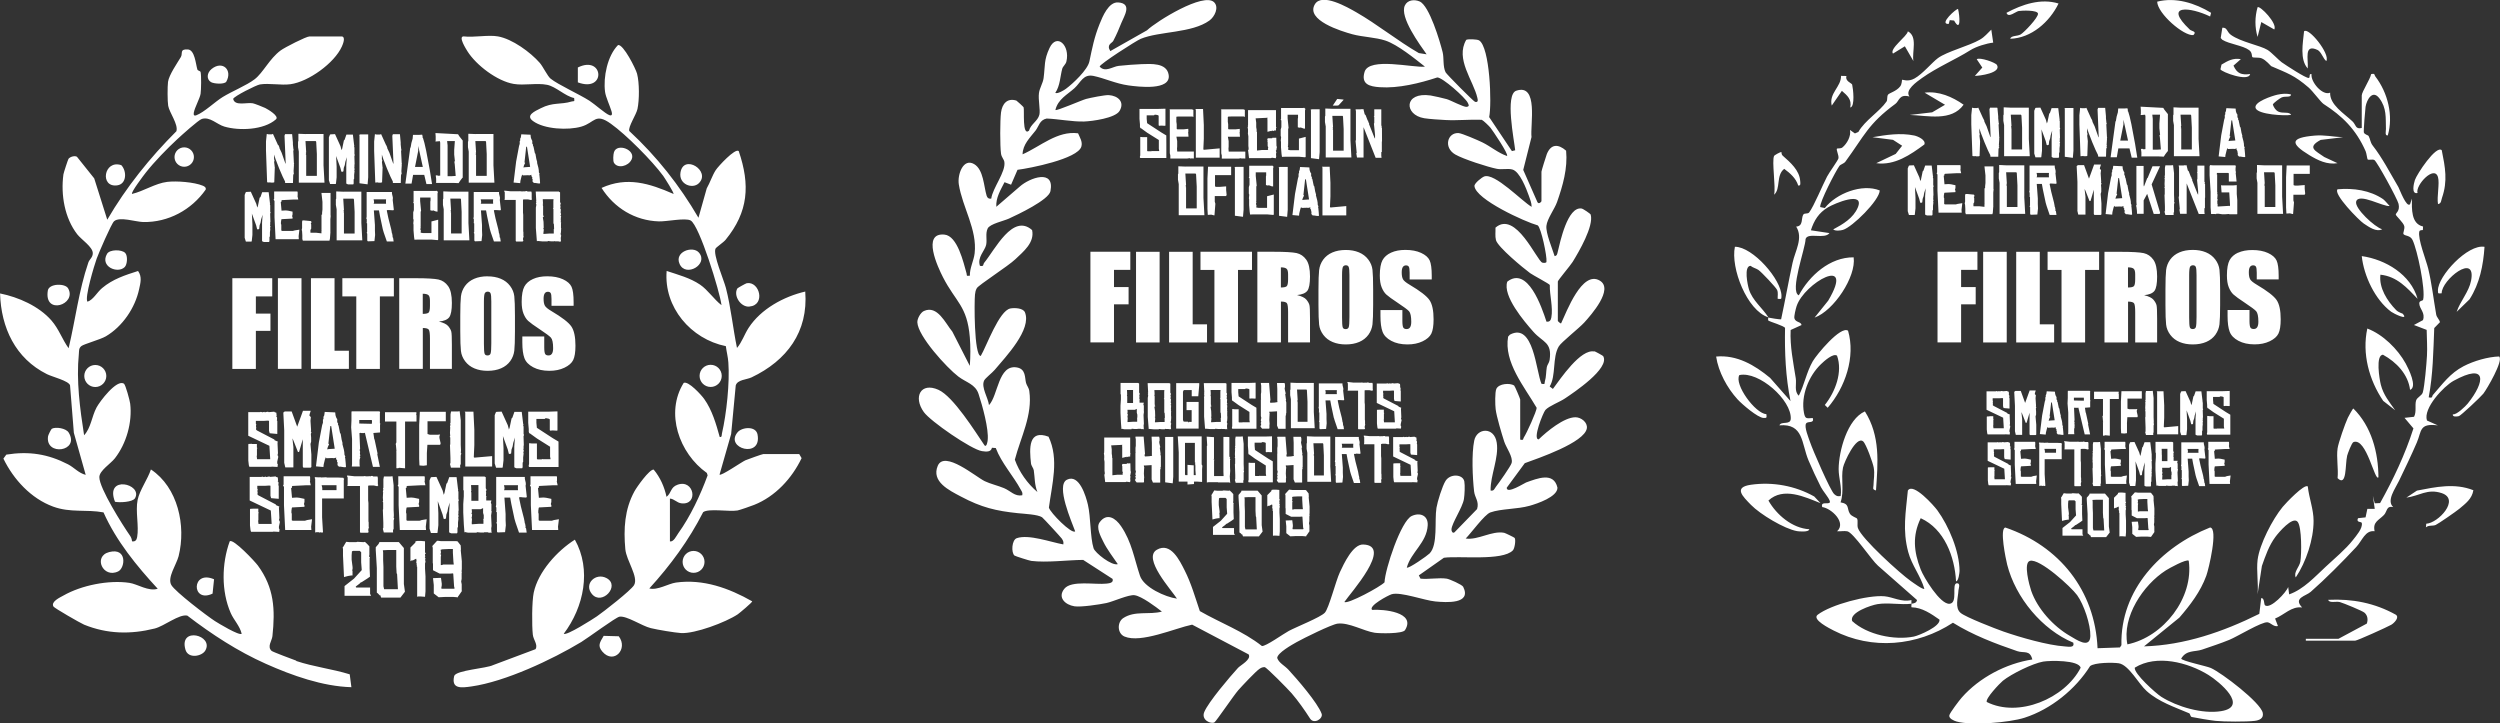 <?xml version="1.0" encoding="UTF-8"?><svg id="b" xmlns="http://www.w3.org/2000/svg" viewBox="0 0 419.75 121.43"><rect x="0" y="0" width="419.75" height="121.43" fill="#333333" stroke="none"/><g id="c"><path d="M35.69,99.67l.25-2.41c-3.83-1.66-3.83,4.1-.25,2.41ZM17.98,42.61c-1.26,2.14,1.78,3.41,2.96,2.23.44-.44.54-1.91.07-2.38-.6-.6-2.6-.59-3.03.15ZM29.3,26.37c0,.9.73,1.63,1.63,1.63s1.63-.73,1.63-1.63-.73-1.63-1.63-1.63-1.63.73-1.63,1.63ZM125.82,51.47c2.77-.23,1.72-4.3-.44-3.92-.16.03-1.54.8-1.58.88-.7,1.2.55,3.17,2.02,3.05ZM49.73,110.92c-.55-.19-3.96-1.48-4.12-1.63-.8-.73.04-1.67.13-2.47.48-4.52.3-8.13-2.45-11.88-.48-.65-4.14-4.57-4.72-4.05-1.35,3.71-1.44,8.37.17,12.04.5,1.15,1.55,2.2,1.84,3.48-.4.37-3.93-1.77-4.49-2.13-1.35-.87-6.67-4.93-7.32-6.05-.73-1.25.86-3.43,1.22-4.85,1.28-5.12-.12-11.55-4.65-14.56-.52,1.61-1.89,3.47-2.23,5.11-.39,1.91.25,4.43-.08,6.24-.09.49-.3.81-.86.72-.03-.34-.14-.67-.34-.95-1.22-1.75-5.18-7.99-5.15-9.84.02-1.09,1.9-2.24,2.61-3.15,1.94-2.49,2.94-6.05,2.57-9.17-.06-.52-.78-3.17-1.04-3.35-1.21-.84-4.09,3.01-4.61,3.99-.82,1.54-.93,3.42-2.09,4.66-.69-4.41-1.33-9.18-.88-13.67.05-.51-.04-.92.42-1.3.43-.35,3.17-1.09,4.11-1.64,2.79-1.64,4.92-4.77,5.59-7.92.23-1.05.52-2.09-.18-3.05-2.19.7-4.25,1.36-6.04,2.87-.88.74-1.46,1.95-2.45,2.29-.53-.61,1.16-6.17,1.54-7.23.33-.92,2.47-5.88,2.92-6.28.93-.83,3.63.1,4.89.13,4.21.08,8.11-2.04,10.5-5.45.08-.36-.2-.53-.49-.65-1.46-.61-4.42-.83-5.99-.64-1.98.24-3.98,1.58-5.89,2.02-.25-.23,2.01-3.2,2.31-3.58,1.45-1.84,3.58-4.03,5.31-5.63.69-.64,3.54-3.21,4.1-3.38,1.37-.42,2.51.91,3.77,1.28,2.49.74,6.65.59,8.67-1.21.62-.55-1.39-1.7-1.8-1.91-.3-.15-1.83-.75-2.09-.79-1.07-.18-3.01.52-3.29-.73.1-.43,3.86-2.32,4.48-2.43,1.55-.26,3.53.18,5.14-.04,3.03-.42,7.37-3.53,8.63-6.33.17-.38.66-1.54.03-1.69h-5.47c-.55,0-4.17,1.85-4.84,2.35-1.89,1.4-2.94,3.75-4.37,4.84-1.33,1.02-3.8,2.02-5.36,2.98-1.3.8-3.09,2.55-4.42,3.06-.4.15-.49-.05-.43-.43.14-.85,1.02-2.4,1.14-3.17.1-.65.14-3.08,0-3.66-.05-.2-.47-.2-.54-.42-.28-.93-.43-3.3-1.6-3.37-1.43-.08-.81.65-1.17,1.27-.6,1.01-2,3.01-2.16,4.18-.1.76-.1,3.29.03,4.02.21,1.15,1.72,3.11,1.38,4.26-4.46,4.46-8.43,9.4-11.61,14.86l-2.19-6.94-2.9-3.63c-.39-.23-1.15,0-1.42.35-.08.11-.81,2.33-.85,2.6-.47,3.47.22,7.36,2.32,10.07.69.89,2.62,2.12,2.61,3.17,0,.74-.57,1.02-.75,1.58-1.6,4.68-2.16,9.58-3.31,14.38-1.08-1.5-1.62-3.21-2.88-4.66-2.11-2.41-5.54-3.92-8.63-4.54.17,5.74,2.57,10.91,7.87,13.55.92.46,3.62,1.11,3.88,1.87l.64,7.98,1.99,7.06c-1.18-.29-1.94-1.24-2.97-1.77-3.39-1.75-6.58-2.23-10.36-1.63l-.49.67c1.7,3.5,4.64,6.7,8.35,8.06,2.92,1.07,5.52.43,8.46.97,2.15,4.82,5.55,8.97,9.1,12.82-1.53.51-3.39-.79-4.76-.99-3.47-.51-8.03.4-11.07,2.13-.57.32-2.14,1.02-1.68,1.84.15.27,4.53,2.79,5.15,3.05,3.88,1.58,7.81,1.66,11.85.65,1.61-.4,4.09-2.46,5.48-2.17,4.1,3.14,8.46,5.99,13.2,8.1,4.39,1.96,9.54,3.79,14.35,3.92l-.28-2.16c-2.94-.91-6.06-1.26-8.98-2.24ZM16,61.28c-1.02,0-1.85.83-1.85,1.85s.83,1.85,1.85,1.85,1.85-.83,1.85-1.85-.83-1.85-1.85-1.85ZM62.16,98.65h-2.34l-.06-.05-.03-.12.62-.47.25-.25h.1s1-.64,1-.64l.42-.3-.06-1.38v-1.74l.06-.16-.15-.08v-.11l.05-.17v-1.45l-.37-.4-.34-.32-.1-.03-.14.05-1.05-.06-.23.06h-1.09l-.57-.06-.51.86-.08.05.05.32v1.11l.17,3.58.68-.18.54-.09h.21v-.73l-.05-.14.06-.25v-.28l-.16-1.25v-.73l.05-.66.19-.09h1.12l.24.23v1.69l.1,1.31-1.3,1.43-1.59,1.25v1.63h4.45l-.16-.32v-1.06ZM19.31,84.25c.75.16,2.97.07,3.36-.6,1.38-2.41-5.15-3.98-3.36.6ZM73.09,23.72l.08.04.68-.06.06.25v5.54l-.38.02-.16-.09-.13.04h-.08s.07.56.07.56v.65l-.07.04h2.94l.9.04.25-.39.35-.46.09-.08v-6.22l-.58-.73-.2-.33-3.8-.2.04.59v.65l-.04.12ZM76.37,23.69l-.11,1.47v.8l.12,1.12-.1.04.07.46.16,1.96-.64.04h-.72v-5.18l-.08-.71h1.3ZM19.86,95.93c1.16-.57,1.53-4.02-1.52-3.24-2.77.71-1.04,4.51,1.52,3.24ZM79.54,32.24v4.15l-.06.3.08.11v.57l-.06.06.12.08v1.46l-.08.11.1.16v.98h0s.01.2.01.2l.1.1,1.1-.04.11-1.02-.03-.76v-.92l-.18-2.45h.86l.17.94.47,2.22.16.55.52,1.5h1.14l-.09-.62-.1-.11.02-.16-.08-.46-.08-.08.03-.04-.11-.59-.47-1.84-.27-1.29.08-.08h.29l.7.04.08-.04.03-.06-.19-1.69.03-.08v-.3l-.15-.63v-.27h-4.27ZM82.8,34.21h-2.09l.07-.16v-.24l-.07-.34h2.09l-.02.4.02.33ZM31.14,109.09c.46,1.56,2.76,1.12,3.33.14,1.5-2.58-4.49-4.1-3.33-.14ZM79.86,22.51l-1.23-.05v1.21l-.06.13v.92l.13.74v5.21h4.31l-.16-2.91v-5.26h-2.99ZM81.71,29.53h-1.78v-3.55l-.09-.04.09-.1-.07-.16.07-.1-.12-1.9h1.72l.08.13.11,2.07v3.63ZM79.64,40.22h.01s-.01-.02-.01-.02v.02ZM117.34,30.76c2.08-2.07-2.59-4.99-3.09-1.78-.31,1.98,2.03,2.83,3.09,1.78ZM11.53,72.63c-.44-.74-2.19-1-2.83-.64-.12.07-.6,1.04-.63,1.25-.53,3.4,5.41,2.6,3.46-.62ZM97.02,11.33v2.5c4.81,1.79,4.36-4.65,0-2.5ZM71.35,93.57l.05-.04-.05-.49.11-.06v-.18h-.1v-1.92l-.69-.06h-.58l-.32.06-.04.23-.82.82v2.31l.2-.15h.21s.51-.27.51-.27h.05l.06.32-.04.19v.21l.11.05-.06.06h-.05l.11.27-.08.11.11.13v5.04l.15-.05h.49l.68.05.08-.92v-2.5l-.08-1.31v-.86l.08-.3-.08-.4.11-.04-.15-.29ZM101.87,97.08c-1.82-1.01-3.9.93-2.5,2.64,1.66,2.04,4.83-1.35,2.5-2.64ZM61.56,32.24v4.15l-.06.3.08.11v.57l-.06.06.12.08v1.46l-.08.11.1.16v.98h0s.01.2.01.2l.1.1,1.1-.04.11-1.02-.03-.76v-.92l-.18-2.45h.86l.17.94.47,2.22.16.55.52,1.5h1.14l-.09-.62-.1-.11.02-.16-.08-.46-.08-.08.03-.04-.11-.59-.47-1.84-.27-1.29.08-.08h.29l.7.04.08-.04.03-.06-.19-1.69.03-.08v-.3l-.15-.63v-.27h-4.27ZM64.82,34.21h-2.09l.07-.16v-.24l-.07-.34h2.09l-.02.4.02.33ZM123.83,72.59c-2.22,2.7,4.14,4.49,3.36.36-.28-1.48-2.63-1.25-3.36-.36ZM135.25,48.94c-3.65.84-7.49,2.93-9.56,6.11-.73,1.13-1.11,2.39-1.95,3.37-.69-3.34-1.01-6.76-1.86-10.07-.35-1.36-2.22-5.67-1.74-6.61.11-.23,1.35-1.06,1.68-1.47,3.85-4.7,4.15-9.22,2.21-14.91-.61-.52-3.44,2.57-3.85,3.19-.59.9-.97,2.13-1.52,3.08l-1.39,4.93c-3.19-5.47-7-10.28-11.62-14.57-.2-.72,1.17-2.72,1.38-3.69.33-1.53.33-4.42-.07-5.93-.23-.86-2.3-4.97-3.19-4.81-1.79,1.81-2.51,5.4-2.18,7.87.11.85.81,2.34,1.08,3.24.11.38.18.86-.37.66-.69-.26-2.48-1.87-3.34-2.42-1.69-1.08-5.23-2.68-6.51-3.7-.51-.4-1.27-2.01-1.81-2.64-1.59-1.82-4.65-4.04-7.04-4.46-1.64-.29-4.01.21-5.76,0-.96,0,.45,2.18.65,2.51,1.47,2.33,5,5.01,7.76,5.47,1.78.3,3.86-.2,5.61.15,1.48.3,3.01,1.9,4.54,2.22.09.75-.01.45-.42.58-1.86.57-3.13.08-5.2,1.14-.98.5-2.61,1.19-1.28,2.15,1.89,1.38,5.88,1.57,8.1.93,2.31-.67,2.3-2.39,4.97-.48,2.55,1.82,6.92,6.21,8.79,8.76.22.31,1.86,2.88,1.72,3.02-4.06-1.78-7.81-2.95-12.08-1.01,2.12,3.36,5.61,5.5,9.63,5.62,1.35.04,4.44-.64,5.33-.15,1.46.8,4.93,12.04,5.18,14.22-1.25-.96-2.3-2.57-3.6-3.45-1.7-1.15-3.7-1.66-5.61-2.3-.5,6.09,4.06,11.44,9.94,12.63.11.91.36,1.82.42,2.74.25,3.36-.31,8.61-1.07,11.89-.07.3.03.7-.38.62-.61-2.19-1.27-4.51-2.61-6.39-.46-.65-2.67-3.08-3.44-2.69-3.15,5.04-.76,11.83,3.89,15.12l.13.4c-1.2,3.27-2.89,6.9-4.94,9.74-.34.48-.77,1.47-1.39,1.35v-7.19c.74.05,1.14.71,1.94.8,2.89.33,2.15-4.11-.65-3.13-1.23.43-1,1.36-1.86,2.04-.35-1.66-1.07-3.28-2.16-4.58-.72-.06-2.85,2.95-3.23,3.66-1.65,3.01-1.84,6.3-1.53,9.7.18,1.94,2.26,4.68,1.47,6.04-.52.89-5.16,4.5-6.25,5.25-.72.49-5.09,3.28-5.56,2.92,3.39-4.48,4.69-10.76,1.87-15.8-2.96,1.87-6.17,5.39-6.91,8.9-.31,1.47-.32,5.51-.15,7.05.09.86.91,1.72.45,2.44l-7.12,2.67c-1.12.56-6.19.85-6.53,1.82-.54,2.25,1.23,2,2.92,1.76,5.66-.81,13.5-4.49,18.42-7.46,1.12-.68,5.79-4.15,6.41-4.25,1.21-.19,3.76,1.56,5.25,1.92,1.14.28,4.02.76,5.08.83,2.32.14,7.51-1.8,9.53-3.15.23-.15,2.51-2.05,2.42-2.18-3.89-2.21-8.22-3.78-12.79-3.15-1.29.18-3.11,1.35-4.48.99,3.55-3.89,6.65-8.11,9.04-12.81.93-.67,4.36-.04,5.76-.28.39-.07,2.33-.75,2.8-.94,3.55-1.41,6.35-4.45,7.97-7.85l-.4-.68h-6.04c-.16,0-2.64.89-2.99,1.04-.6.26-4.08,2.68-4.35,2.41l1.95-6.82.77-8.15c.28-.99,1.86-.97,2.66-1.36,5.92-2.82,9.54-7.64,9.01-14.42ZM116.45,92.5c-1.02,0-1.84.82-1.84,1.84s.82,1.84,1.84,1.84,1.84-.82,1.84-1.84-.82-1.84-1.84-1.84ZM121.18,63.11c0-1.03-.83-1.86-1.86-1.86s-1.86.83-1.86,1.86.83,1.86,1.86,1.86,1.86-.83,1.86-1.86ZM106.04,26.8c.78-1.68-2.48-2.85-2.96-1.23-.12.39-.18,1.43,0,1.75.6,1.05,2.43.6,2.95-.52ZM117.34,42.4c-1.03-1.19-4.17-.13-3.23,1.93,1.04,2.31,4.93.02,3.23-1.93ZM73.47,89.33l.13-1.15v-2.02l-.1-2.02.81,2.24.18.72.19.05.2-.1.06-.64.19-.54.1-.58.28-.91-.1,1.52v3.47l.14.09.21.08h.97l.08-.16v-.77l.09-.12v-.76l.08-.68-.05-.05.03-.28h.05s0-.14,0-.14l-.08-.1.04-.24v-.47l.04-.05-.05-1.55.09-.21-.08-.14v-1.24l-.08-.25.06-.06v-.06h-.04l-.25-2.1h-1.23l-.34.97-.14.14-.33,1.57-.1.24v.09l-.2-.76-1.04-2.29-.87.04-.1.08-.19.48v8.1l.23.72h1.07l.05-.11ZM89.32,23.56l-.11-.22-.09-.29-.04-.43-1.56-.07-.07.52-.11.21v.32l-.08.09v.47l-.11.35-.49,2.61-.43,3.53,1.11.1.04-.39.18-.73.12-.32.11.14.83-.03.28.02.36-.09-.06.17.2.32-.06.06v.09l.09.06-.02.43.24.25.15-.02.59.09h.25l.04-.04-.04-.61-.07-.72-.04-.12.06-.09v-.06l-.11-.21-.02-.39-.07-.4-.22-.84.03-.09-.15-.54-.15-.86-.1-.13-.24-1.15h-.08s.02-.24.02-.24l-.13-.22v-.46l-.06-.04ZM88.12,28.08l-.24.04.1-.36.18-.39v-.07h-.1l.29-2.66h.13l.53,3.38-.9.06ZM70.75,87.34l-.3.09h-2.06l-.15-.08v-1.1l-.06-.13v-.35l.06-.44.05-.13,2.08-.11v-.27l-.09-.18.09-.36v-.52l-.85-.18-.46-.05-.78.05-.15-1.62.14-.08v-.23s.11-.06.11-.06l2.17-.11h.88l-.15-.66.04-.12v-.59l-.05-.15h-4.4v1.4l-.1.13.16.27v3.07l.2,4.16h4.4l-.04-.56.15-1.25-.91.15ZM67.79,91.99l-.83-.98h-3.28v.11l-.15.25-.44.51v.49l.18,3v4.13l.18.14.34.35.03-.11.18.46h3.23l.76-.99-.18-1.3v-6.05ZM64.48,98.92v-.05s-.1-.44-.1-.44v-3.23l-.05-1.15v-1.28l-.05-.38.92-.05h1.33v2.78l.06,1.12.08.15.14,2.53h-2.32ZM63.5,81.44l-.06-.12v-1.07l-.06-.25h-.7l-.15-.09h-.19s-.1.03-.1.03l-.04.06-.09-.05-.57.03-.35-.05-.15.03h-1.55l-1.17-.13-.05.05v.08l.1.21v1.16l-.05.27h2.12v7.74l.08.11h1.23l.15-.12-.06-.19v-.3l.06-.16v-.11l.08-.03-.08-.11v-.71l-.04-.19v-3.09l-.05-.44v-2.45l.23-.04h.72l.59.13.16-.17ZM76.86,100.17l.08-.05.61-.88-.03-.12v-1.02l-.09-.46.08-.44v-.99l.04-.15-.05-.1.04-.43v-1.3l-.18-1.83.03-.15-.04-.68-.53-.68-.21-.03h-2.54l-.5-.06h-.19s-.8.88-.8.88l.08.29v2.58l.04.08v1.11l1.12.57h1.74l.48-.04.06.06.14,2.13.09.33-.1.06h-2.08l-.06-.1.08-.48v-.28l-.13-.97-1.34.05.13,1.16v1.41l.82.64.99-.05h1.53l.72.06v-.13ZM74.38,94.81l-.21.06h-.16v-1.39l.06-.32-.11-.09.08-.32-.06-.44.3-.08,1.01-.05h.75v.63l.09,1.5.06.48h-1.79ZM101.35,106.77c-.65,1.11-1.06,1.66-.2,2.65,1.89,2.19,4.38-.44,2.74-2.59l-2.54-.07ZM73.97,74.54v-.17l-.19-.85v-.27l.11-.3-.38.04h-1.35l-.38-.12v-2.14h3.07v-1.59h-4.36l-.11,2.22v5.69l.05,1.1.67.05.57-.08v-2.06l.09-1.38h2.13l.08-.15ZM53.97,32.38l.17,1.51v1.28l-.06.55v.3l-.1.04v2.45l-.02.06.04.05-.03.16v.4l-.86-.1h-.96l-.03-.04v-.42l.13-.23v-.7l-.07-.19.1-.08v-.19l-.08-.11-1.12-.11h-.29l-.07.21v1.08l-.06.28.06.25.04.68v.62l.08.25v.03s4.48,0,4.48,0l.08-.36.07-.96h.02s-.02-.07-.02-.07v-2.23l.06-.58-.03-.02v-3.8h-1.51ZM42.27,74.51l-.53.03-.05.07v2.71l.09.79.09.27h3.65l.13-.03.95.05.05-.43-.1-.16v-.3l.18-.83-.04-.03v-.14s-.1-.05-.1-.05l.08-.37-.08-1.81.06-.04v-.09l-.57-.25v-.1l-2.92-1.52-.16-.13v-.26l.04-.12-.05-.05v-.3l.05-.14-.08-.13v-.49h1.39l.59-.04.23.03v1.69l.11.4,1.28.12v-2.17l-.09-.16.05-.09v-.35l-.15-.21.08-.04-.05-.55-.29-.09-.06-.08-.96.08-.04-.06h-.2s-.39.09-.39.09l-.06-.08-.4.08-.05-.05-.21-.03-.06.05h-2v3.96l3.55,1.69.14,2.25h-2.21l-.06-.54.04-.1v-1.15l.08-.06-.09-.12v-.59h-.82ZM51.33,22.51l-1.23-.05v1.21l-.06.13v.92l.13.74v5.21h4.31l-.16-2.91v-5.26h-2.99ZM53.19,29.53h-1.78v-3.55l-.09-.04.09-.1-.07-.16.07-.1-.12-1.9h1.72l.08.13.11,2.07v3.63ZM46.97,87.58l-.04-.03v-.14s-.1-.05-.1-.05l.08-.37-.08-1.81.06-.04v-.09l-.57-.25v-.1l-2.92-1.52-.16-.13v-.27l.04-.11-.05-.05v-.3l.05-.14-.08-.13v-.49h1.39l.59-.04.23.03v1.69l.11.4,1.28.11v-2.17l-.09-.17.05-.09v-.35l-.15-.21.08-.04-.05-.56-.29-.09-.06-.08-.96.08-.04-.06h-.2s-.39.09-.39.09l-.06-.08-.4.08-.05-.05-.21-.03-.06.05h-2v3.96l3.55,1.69.14,2.25h-2.21l-.06-.54.04-.1v-1.15l.08-.06-.09-.13v-.59h-.82l-.53.03-.05.08v2.7l.09.8.09.27h3.65l.13-.03.95.05.05-.43-.1-.17v-.3l.18-.83ZM82.63,76.58l-2.98.26-.1-.09.09-2.01v-2.59l-.15-3.03h-1.47l.1.15v9.06h4.51v-1.76ZM58.58,58.89h-2.41v-12.18h-3.96v15.22h6.37v-3.05ZM60.36,30.77l1.36.18.1-1.19v-7.19h-1.35l-.21.11.1.04v8.05ZM49.97,32.28l-.04-.13h-3.9v1.25l-.09.11.15.24v2.72l.18,3.69h3.9l-.03-.49.13-1.11-.81.13-.27.08h-1.83l-.13-.07v-.98l-.06-.11v-.31l.06-.39.04-.11,1.85-.1v-.24l-.08-.16.08-.31v-.46l-.75-.16-.4-.04-.7.04-.13-1.44.12-.07v-.2s.1-.06.1-.06l1.93-.1h.79l-.13-.58.03-.11v-.53ZM82.49,85.78l.02-.11v-1.02l-.1-.24.1-.38h-.87v-.58l.05-.14-.1-.06.04-.59-.06-.06.1-.29v-.15s-.11-.18-.11-.18v-1.86l-.21-.11h-3.56v2.27l.08.08v.97l-.09,1.31v1.41l.1,2.06.1,1.26h.09l.06-.06.04.04.39.08h1.47l.04-.08.59.06h.61v-.04h.64l.18.08.25-.03.19.06-.05-.78.06-.38-.08-1.78.1-.69-.06-.06ZM79.08,82.5l.08-.11v-.06l-.08-.03.05-.1-.04-.76h1.24v2.64h-1.19v-1.36l-.06-.21ZM81.21,87.1l-.08.05.04.12v.68h-.83l-1.11.08-.03-.19.05-.75-.1-.14h.03s.05-.18.05-.18l.04-.42-.06-.04-.05-.11.08-.2-.04-.51h1.52l.39-.18v.8l.11.39v.59ZM69.38,29.36h1.85l.37,1.55h.94l-.37-2.31-.62-3.31-.29-1.29-.24-.83-.07-.06v-.25s-.07-.25-.07-.25l-.46.03h-1.08l-.06.65-.21.73-.13.76-.06.02-.82,6.03h1.04l.26-1.49ZM70.22,25.31v-.8l.77,3.52h-1.31l.54-2.72ZM46.67,24.34l-.84-1.86-.19.07h-.57l-.28-.06-.13,1.24v1.57l.19,5.3.17.03h.25l.09-.03.06.06h.44l.19-.06.09-2.54-.03-.08v-.09s-.08-.67-.08-.67l.06-.32-.07-.16v-.79l.24.75.62,1.6.57,1.33.42.86-.03.1.07.13h1.28l.04-1.28.06-.22.09-.11-.09-.04v-.12l.08-.03-.08-.12.07-1.13-.03-.04.06-.17-.04-.04-.11-2.15.07-.03v-.11l-.04-.04-.09-.84v-.33l-.13-1.4h-1.18l-.1.27.2,4.69-.06-.05-.62-1.78-.38-.8v-.13s-.13-.27-.13-.27l.02-.04-.07-.04ZM51.5,87.34l-.3.09h-2.06l-.15-.08v-1.1l-.06-.13v-.35l.06-.44.05-.13,2.08-.11v-.27l-.09-.18.09-.36v-.52l-.85-.18-.46-.05-.78.05-.15-1.62.14-.08v-.23s.11-.06.11-.06l2.17-.11h.88l-.15-.66.04-.12v-.59l-.05-.15h-4.4v1.4l-.1.13.16.27v3.07l.2,4.16h4.4l-.04-.56.15-1.25-.91.15ZM77.36,78.02v-1.54l.1-.37-.09-.05.03-.47-.04-.9v-4.12l-.18-1.52-.4.04h-1.05l-.09.47v1.4l-.08.24.1.13-.08.14-.03.27.08.05-.04.05-.04.83.04.53-.08.13.09.13v1.15l-.05.1.08,2.2v.82l-.08.18.16.61h1.6l-.05-.04v-.47h.08ZM11.44,48.42c-.5-.89-3.21-.84-3.41.36-.69,4.24,4.94,2.35,3.41-.36ZM74.43,32.14v1.21l-.06.13v.92l.13.74v5.21h4.31l-.16-2.91v-5.26h-2.99l-1.23-.05ZM77.4,33.5l.11,2.07v3.63h-1.78v-3.55l-.09-.04.09-.1-.07-.16.07-.1-.12-1.9h1.72l.08.13ZM66.09,88.93v-1.54l.1-.37-.09-.05.03-.47-.04-.9v-4.12l-.18-1.52-.4.04h-1.05l-.09.47v1.4l-.08.24.1.12-.08.14-.03.26.08.05-.04.05-.04.83.04.53-.08.13.09.12v1.15l-.05.1.08,2.2v.82l-.08.18.16.61h1.6l-.05-.04v-.47h.08ZM75.87,61.94v-4.02c0-1.23-.03-1.98-.1-2.25-.07-.27-.23-.57-.5-.9-.27-.33-.8-.59-1.58-.78.86-.08,1.44-.33,1.74-.73.29-.41.44-1.2.44-2.39,0-1.3-.21-2.24-.63-2.83s-.96-.96-1.62-1.11c-.66-.14-1.93-.22-3.79-.22h-2.8v15.22h3.96v-6.86c.55,0,.88.1,1.01.29.13.19.19.7.19,1.51v5.06h3.68ZM71.92,52.52c-.18.12-.49.18-.94.18v-3.38c.46,0,.77.08.95.23s.26.47.26.95v.84c0,.67-.09,1.07-.27,1.19ZM58.09,78.4l-.05-.68-.08-.81-.05-.14.06-.1v-.06l-.13-.24-.03-.44-.08-.46-.25-.95.04-.1-.16-.61-.16-.97-.11-.15-.26-1.3h-.09s.03-.27.03-.27l-.15-.25v-.52l-.06-.05-.13-.25-.1-.33-.05-.48-1.76-.08-.08.58-.13.24v.37l-.09.1v.53l-.13.39-.56,2.95-.48,3.98,1.25.11.05-.44.2-.82.14-.37.13.16.93-.04.32.03.4-.1-.06.19.23.37-.06.06v.1l.1.06-.02.48.26.28.16-.03.67.1h.28l.05-.05ZM55.2,75.4l-.27.05.11-.4.2-.44v-.08h-.11l.33-2.99h.15l.59,3.8-1.01.06ZM57.72,83.68v-3.13l.08-.14-.13-.1v-.09l-.86-.04h-1.93l-.09-.05-.92.04-.09-.05-.2.03-.71-.04-.03.15.08.14v9.01l.23-.06h.33l.23.08.06-.06h.06s.27.06.27.06l.13-.08-.15-2.49v-3.17h3.65ZM54,81.46h2.5v.83h-2.39v-.37l-.11-.47ZM66.13,46.71h-8.65v3.05h2.34v12.18h3.96v-12.18h2.35v-3.05ZM63.12,30.64h.25l.09-.03.06.06h.44l.19-.06.09-2.54-.03-.08v-.09s-.08-.67-.08-.67l.06-.32-.07-.16v-.79l.24.75.62,1.6.57,1.33.42.86-.03.1.07.13h1.28l.04-1.28.06-.22.09-.11-.09-.04v-.12l.08-.03-.08-.12.07-1.13-.03-.04.06-.17-.04-.04-.11-2.15.07-.03v-.11l-.04-.04-.09-.84v-.33l-.13-1.4h-1.18l-.1.27.2,4.69-.06-.05-.62-1.78-.38-.8v-.13s-.13-.27-.13-.27l.02-.04-.07-.04-.84-1.86-.19.07h-.57l-.28-.06-.13,1.24v1.57l.19,5.3.17.03ZM93.85,32.16h-3.9l.09,1.62-.07.08.08.04v.08l-.08.2.07.07v.24l-.07.36v3.44l.17,2.2h.09l.06-.06.03.03.73.07h.91l.03-.07.54.06h.53v-.06l.13.06h.5l.09.03.06-.05.06.09h.07l.06-.1.09.09h.07s-.04-.63-.04-.63l.06-.31-.07-.02.1-.09-.1-.18-.03-.12.09-.04-.06-.04.04-.09.03-.48v-.19s.06-.04.06-.04l-.08-.04v-.8l.04-.12-.07-.04.02-.1-.03-.13.04-.07-.03-.11v-.27l.03-.1-.03-.13.07-.06-.13-.26.1-.08v-.17l-.07-.12.04-.61-.09-.06.04-.53-.07-.06.09-.26v-.13s-.1-.16-.1-.16v-1.65l-.19-.1ZM93.03,38.47l-.07.04.02.13v.57h-.73l-.99.07-.03-.07.06-.52v-.25l-.1-.12.1-.06-.03-1.03-.12-.74.19-.16-.17-.1.08-.04.02-.04-.07-.08v-1.47l-.07-.22.07-.1v-.06l-.06-.02.04-.09-.04-.67h1.81l-.03.34v1.15l-.08.12.09.04v2.39l.08.16.03.64v.19ZM83.41,89.07h.01s-.01-.03-.01-.03v.03ZM87.54,83.49l.78.05.09-.05.04-.06-.21-1.91.04-.09v-.34l-.16-.71v-.3h-4.81v4.67l-.06.34.09.13v.64l-.06.06.14.09v1.64l-.09.13.11.18v1.1h0s.01.23.01.23l.11.11,1.24-.05.13-1.15-.04-.86v-1.04l-.2-2.75h.97l.19,1.06.53,2.5.18.62.58,1.69h1.29l-.1-.7-.11-.13.03-.18-.09-.52-.09-.09.04-.05-.13-.67-.53-2.07-.3-1.45.09-.09h.33ZM86.97,82.3h-2.35l.08-.18v-.27l-.08-.38h2.35l-.02.46.02.37ZM51.95,69.76l.05-.26.17-.53h-1.3l-.97,2.67-.93-2.56h-1.16l-.24.19.15,2.98v5.45l.18.77h1.36v-3.4l-.16-1.47.16.34.77,1.96.19-.03.62-2.13v4.6l.1.18h1.21l.13-.11v-2.09l-.15-1.78.11-.38v-.68l-.05-.62.1-.28-.1-.15.04-.2-.1-1.58.06-.62-.23-.25ZM84.7,32l-.04.04v.07l.09.19v1.03l-.04.24h1.88v6.88l.07.1h1.09l.13-.11-.06-.17v-.27l.06-.15v-.1l.07-.02-.07-.1v-.63l-.03-.17v-2.75l-.04-.39v-2.18l.2-.03h.64l.53.11.15-.15-.06-.11v-.95l-.06-.22h-.62l-.13-.08h-.17s-.09.02-.09.02l-.03.06-.08-.04-.5.02-.31-.04-.13.02h-1.38l-1.04-.11ZM87.89,71.25h-.04l-.25-2.1h-1.23l-.34.97-.14.14-.33,1.57-.1.24v.09l-.2-.76-1.04-2.29-.87.04-.1.08-.19.48v8.1l.23.72h1.07l.05-.12.13-1.15v-2.02l-.1-2.02.81,2.24.18.72.19.05.2-.1.06-.64.19-.54.1-.58.28-.91-.1,1.52v3.47l.14.09.21.08h.97l.08-.17v-.77l.09-.13v-.76l.08-.68-.05-.05.03-.28h.05s0-.14,0-.14l-.08-.1.04-.24v-.47l.04-.05-.05-1.55.09-.21-.08-.14v-1.24l-.08-.25.06-.06v-.06ZM19.69,31.12c1.59-.22,1.63-2.38.68-3.39-2.95-.98-3.67,3.81-.68,3.39ZM89.3,74.46l-.42-.05-.05.05v3.45l-.06.24v.14l.08.12h4.93v-2.5s-.01-1.77-.01-1.77l-.96-.57-2.67-1.74-.08-.85v-.64h1.4l.1-.11h.21l.38.08.16.1v1.82l.08.08.38-.04.73.04.1-.04v-3.2l-1.49.05h-3.42v1.88l.09,1.05v.47l.09.24h.09l1.19.86,2.21,1.39v1.65l.08.44h-1.35l-.04-.05-.09.08h-.72l-.09-.08v-2.59h-.85ZM66.78,78.64l.23-.1,1,.09v-7.85h1.92v-1.04l-.06-.13.04-.11v-.29h-5.27v1.57h1.91v3.5l-.13.3.05.06.1,1.12-.05.07.03.12v2.66h.24ZM96.31,51.32v-.6c0-1.21-.12-2.07-.35-2.57-.24-.51-.71-.92-1.44-1.26-.72-.33-1.6-.5-2.63-.5-.94,0-1.74.15-2.41.46-.66.3-1.15.73-1.44,1.27s-.45,1.39-.45,2.56c0,.81.1,1.47.31,1.99.21.52.47.93.79,1.22s.97.77,1.96,1.42c.98.65,1.6,1.11,1.85,1.38.24.28.37.86.37,1.76,0,.41-.06.71-.19.92s-.32.31-.59.31-.45-.08-.55-.24c-.1-.16-.16-.53-.16-1.1v-1.85h-3.68v1c0,1.14.12,2.02.35,2.64.23.62.72,1.13,1.47,1.53.75.4,1.65.6,2.71.6.97,0,1.81-.17,2.54-.52s1.22-.78,1.47-1.29.38-1.31.38-2.4c0-1.49-.23-2.57-.69-3.24s-1.57-1.53-3.33-2.57c-.61-.36-.99-.67-1.12-.93-.14-.26-.21-.64-.21-1.15,0-.39.06-.69.18-.88.12-.19.3-.29.54-.29.22,0,.38.07.47.22.09.14.14.48.14,1.01v1.13h3.68ZM92.95,87.34l-.3.09h-2.06l-.15-.08v-1.1l-.06-.13v-.35l.06-.44.05-.13,2.08-.11v-.27l-.09-.18.09-.36v-.52l-.85-.18-.46-.05-.78.05-.15-1.62.14-.08v-.23s.11-.06.11-.06l2.17-.11h.88l-.15-.66.04-.12v-.59l-.05-.15h-4.4v1.4l-.1.13.16.27v3.07l.2,4.16h4.4l-.04-.56.15-1.25-.91.15ZM35.46,13.8c.44.26,2.12.4,2.52-.06,1.13-1.97-.61-3.65-2.45-2.16-.8.64-.91,1.74-.07,2.23ZM39,61.94h3.96v-6.39h2.45v-2.9h-2.45v-2.89h2.75v-3.05h-6.7v15.22ZM50.62,46.71h-3.96v15.22h3.96v-15.22ZM81.87,46.39c-.86,0-1.61.14-2.26.42-.65.28-1.16.69-1.54,1.21-.38.53-.6,1.11-.68,1.75-.07.63-.11,1.72-.11,3.25v2.61c0,1.57.04,2.66.11,3.29s.31,1.21.71,1.74c.4.53.92.93,1.57,1.2.65.27,1.38.4,2.2.4.86,0,1.61-.14,2.26-.42.65-.28,1.16-.69,1.54-1.21.38-.53.6-1.11.68-1.74.07-.64.11-1.72.11-3.25v-2.61c0-1.57-.04-2.66-.11-3.29s-.31-1.21-.71-1.74-.92-.93-1.57-1.2c-.65-.27-1.38-.4-2.2-.4ZM82.49,57.62c0,.9-.04,1.46-.11,1.7s-.25.36-.52.36-.43-.1-.5-.31c-.07-.21-.11-.75-.11-1.64v-7.11c0-.78.06-1.25.16-1.41.11-.16.27-.24.48-.24.24,0,.41.1.48.3.08.2.12.65.12,1.36v7ZM72.25,33.88v1.42l.24.07h.12l.2-.05.06.09h.1s.2.09.2.09l.29.04v-3.06l.07-.26-.2-.19-.2.03h-3.69v1.88l-.08.07.13.16v1.1l-.11.38v1.08l.07.2-.06.58.04.22v.94l.09,1.1.07.48.47-.02h2.43l1,.09.08-.08v-3.35l-1.13.29v1.95h-1.44l-.37-.06.03-.45-.07-.03v-.19l.07-.19-.09-.09.06-.06v-2.5l.07-.16-.16-1.64v-.59h1.75v.5l-.04.19ZM57.68,32.19l-1.23-.05v1.21l-.06.13v.92l.13.74v5.21h4.31l-.16-2.91v-5.26h-2.99ZM59.53,39.21h-1.78v-3.55l-.09-.04.09-.1-.07-.16.07-.1-.12-1.9h1.72l.08.13.11,2.07v3.63ZM61.66,40.22h.01s-.01-.02-.01-.02v.02ZM63.81,71.33l.05-.21-.08-.05v-1.72l.04-.14-.11-.15h-4.67l-.03.19v1.35l-.05,1.15.15,1.96v4.22l-.04.4h1.34l-.04-.34v-.77l.13-.47-.11-.16.11-.08-.08-.43.04-.11v-.14l-.08-.28.08-.18-.11-2.64.14-.06.2.04h.4l.18-.04,1.35,5.72h1.16l-.43-2.11.04-.15-.5-2.35-.05-.04-.15-1.04,1.12-.09v-1.29ZM62.43,71.16l-2.11-.05v-.59h2.11l.03.29-.03.35ZM43.71,33.09l-.12.12-.29,1.39-.09.21v.08l-.18-.67-.92-2.03-.77.04-.09.07-.17.43v7.19l.2.64h.95l.04-.1.11-1.02v-1.79l-.09-1.79.72,1.98.16.64.17.04.18-.09.06-.57.17-.48.09-.52.25-.81-.09,1.35v3.08l.12.08.19.07h.86l.07-.15v-.68l.08-.11v-.67l.07-.61-.04-.04.02-.25h.04s0-.12,0-.12l-.07-.09.03-.21v-.41l.03-.04-.04-1.38.08-.19-.07-.12v-1.1l-.07-.22.06-.06v-.05h-.03l-.22-1.86h-1.09l-.3.86ZM57.35,25.14v.08l-.18-.67-.92-2.03-.77.04-.09.07-.17.43v7.19l.2.64h.95l.04-.1.11-1.02v-1.79l-.09-1.79.72,1.98.16.64.17.04.18-.09.06-.57.17-.48.09-.52.25-.81-.09,1.35v3.08l.12.08.19.07h.86l.07-.15v-.68l.08-.11v-.67l.07-.61-.04-.04.02-.25h.04s0-.12,0-.12l-.07-.09.03-.21v-.41l.03-.04-.04-1.38.08-.19-.07-.12v-1.1l-.07-.22.06-.06v-.05h-.03l-.22-1.86h-1.09l-.3.86-.12.12-.29,1.39-.09.21ZM219.86,86.66l.03-.12-.04-.08.03-.35v-1.07l-.15-1.51.02-.12-.03-.56-.44-.56-.18-.02h-2.09l-.42-.05h-.16s-.66.73-.66.73l.06.24v2.12l.03.06v.92l.93.47h1.44l.4-.03.05.05.11,1.76.07.27-.08.05h-1.72l-.05-.08.06-.4v-.23l-.1-.8-1.1.04.1.96v1.17l.68.53.81-.04h1.26l.59.05v-.11l.06-.04.5-.73-.02-.1v-.84l-.07-.38.06-.37v-.81ZM217.29,85.5l-.18.05h-.14v-1.15l.05-.26-.09-.07.06-.26-.05-.37.25-.06.83-.04h.62v.52l.07,1.24.05.39h-1.48ZM207.33,80.56l.14.5h1.32l-.04-.03v-.39h.06s0-1.26,0-1.26l.08-.3-.07-.04.02-.38-.03-.74v-3.4l-.15-1.25-.33.03h-.86l-.07.39v1.16l-.06.2.08.11-.06.11-.02.22.06.04-.03.04-.03.69.03.44-.06.11.07.1v.95l-.04.08.06,1.81v.68l-.06.14ZM227.68,76.16l.65.04.07-.04.03-.05-.18-1.57.03-.07v-.28l-.14-.58v-.25h-3.97v3.86l-.05.28.07.11v.53l-.05.05.11.07v1.36l-.07.1.09.15v.91h0s.01.19.01.19l.09.09,1.02-.04.1-.95-.03-.71v-.85l-.17-2.27h.8l.16.88.44,2.06.15.51.48,1.4h1.06l-.08-.57-.09-.1.02-.15-.07-.43-.07-.07.03-.04-.1-.55-.44-1.71-.25-1.2.07-.07h.27ZM227.22,75.18h-1.94l.06-.15v-.22l-.06-.31h1.94l-.02.38.02.3ZM208.25,89.48l.28.29.02-.09.15.38h2.67l.62-.81-.15-1.07v-4.99l-.69-.81h-2.71v.09l-.13.21-.36.42v.41l.15,2.47v3.41l.15.12ZM209.71,83.47h1.09v2.29l.05.93.06.12.11,2.08h-1.92v-.04s-.08-.37-.08-.37v-2.67l-.04-.95v-1.05l-.04-.31.76-.04ZM214.79,84.48l.04-.03-.04-.41.09-.05v-.15h-.08v-1.58l-.57-.05h-.48l-.26.05-.03.19-.68.68v1.91l.17-.12h.18s.42-.22.42-.22h.04l.05.26-.03.16v.18l.09.04-.05.05h-.04l.09.22-.06.09.09.11v4.16l.12-.04h.41l.56.04.06-.76v-2.06l-.06-1.08v-.71l.06-.25-.06-.33.09-.03-.12-.24ZM240.39,46.89v-.6c0-1.21-.12-2.07-.35-2.57-.24-.51-.71-.92-1.44-1.26-.72-.33-1.6-.5-2.63-.5-.94,0-1.74.15-2.41.46-.66.3-1.15.73-1.44,1.27s-.45,1.39-.45,2.56c0,.81.1,1.47.31,1.99.21.52.47.93.79,1.22s.97.77,1.96,1.42c.98.65,1.6,1.11,1.85,1.38.24.28.37.86.37,1.76,0,.41-.06.71-.19.92s-.32.31-.59.31-.45-.08-.55-.24c-.1-.16-.16-.53-.16-1.1v-1.85h-3.68v1c0,1.14.12,2.02.35,2.64.23.62.72,1.13,1.47,1.53.75.4,1.65.6,2.71.6.97,0,1.81-.17,2.54-.52s1.22-.78,1.47-1.29.38-1.31.38-2.4c0-1.49-.23-2.57-.69-3.24s-1.57-1.53-3.33-2.57c-.61-.36-.99-.67-1.12-.93-.14-.26-.21-.64-.21-1.15,0-.39.06-.69.18-.88.12-.19.3-.29.54-.29.22,0,.38.07.47.22.09.14.14.48.14,1.01v1.13h3.68ZM224.28,80.77h.01s-.01-.02-.01-.02v.02ZM225.53,16.84l.06-.12-1.07-.11-.75,1.12h.77l.22-.06.76-.83ZM222.04,28.12v8.04h4v-1.56l-2.65.24-.09-.08.08-1.78v-2.3l-.13-2.69h-1.3l.09.13ZM220.11,26.55l1.36.18.1-1.19v-7.19h-1.35l-.21.11.1.04v8.05ZM267.7,59.02c-2.32-.5-5.69,4.57-6.97,6.28l-.54-.41c1.1-1.8.42-4.88,1.53-6.73.42-.71,3.37-3.02,4.27-4,1.17-1.29,5-5.62,2.62-7.04-2.98-1.79-5.57,5.2-6.5,7.17-.1.08-.55-.36-.55-.41v-6.61c0-.21,2.11-2.69,2.49-3.3,1.06-1.73,3.56-6,3.03-7.93-.04-.16-1.28-.99-1.53-1.03-2.36-.37-3.6,5.59-4.01,7.28-.08.33-.11.66-.52.71-.38-1.23-1.5-3.86-1.38-5.07.12-1.2,1.38-2.84,1.79-4.01.97-2.78,1.8-5.64,1.52-8.62-1.33-1.17-2.55-1.14-3.24.57-.12.31-.9,2.8-.9,2.95v4.95c0,.13-.48.6-.69.14l-2.37-5.38,1.39-5.52c-.24-1.99,1.22-9.05-2.56-7.78-1.92.64-.35,8.31-.18,10l-.55.14-3.82-5.71c.47-2.24.12-11.76-1.69-12.88-.32-.2-1.89-.25-2.16-.09-1.88,3.22,1.2,6.82,1.87,9.74.09.39.16.79-.39.67-.32-.13-4.8-4.65-4.95-4.97-.48-.98-.25-2.39-.49-3.36-.45-1.81-2.23-7.83-3.87-8.53-.89-.38-2.04-.26-2.48.69-.9,1.94,2.51,6.56,3.66,8.19l-1.31-.21c-3.54-2.04-7.02-4.86-10.5-6.85-1.44-.82-5.75-3.33-6.95-1.35-1.62,2.69,4.47,4.54,6.29,5.04,1.73.47,3.91.51,5.55,1.06,2.07.69,4.91,3.02,6.64,4.38-1.96.22-9.38-1.65-10.14.88-.62,2.09.84,2.45,2.55,2.57,3.11.22,6.73-.67,9.66-1.64.9,0,4.68,3.37,5.11,4.24.16.33.35.6-.16.7-.49.09-2.72-1.12-3.37-1.3-.52-.15-2.19-.53-2.7-.61-4.53-.66-4.5,3.26-1.07,3.82.86.14,2.61.25,3.56.3,2.02.11,4.08-.12,6.09-.04.3.13,1.23,1.04,1.48,1.35.32.4,3.09,4.46,2.77,4.73-1.47-.49-2.78-1.63-4.17-2.3-.7-.34-3.41-1.52-3.98-1.55-1.84-.1-2.57,2.42-.54,3.6,1.35.78,5.45,2.1,6.96,2.4.87.18,1.84-.1,2.63.12,1.24.35,2.33,3.2,2.76,4.4.21.6.48,1.22.47,1.87-1.63-.94-6.2-5.76-7.97-5.1-.39.15-1.67,1.14-1.63,1.61.2,2.24,8.49,6.01,10.63,6.6.57.45,1.58,5.2,1.46,6.1.02.26-.56.2-.69.16-.91-.29-4.47-8.84-7.87-5.88.03.69-.09,1.42.08,2.09.29,1.15,4.58,4.7,5.74,5.55.48.35,3.26,1.81,3.3,1.99-.04,1.72.57,3.75.26,5.46-.09.47-.29.77-.82.69-.8-2.45-3.16-9.38-6.58-6.71-.81,2.39,2.82,6.65,4.38,8.41,1.62,1.83,3.17,1.69,2.73,4.75-.07.46-.4.8-.47,1.18-.14.8-.09,1.64-.33,2.42-.12.39.16.48-.56.4-.92-2.06-1.31-10.41-5.31-8.26l-.3.33c-.75,4.29,2.74,8.42,4.79,11.94.04.53-1.72,4.37-2.15,4.99-.17.24.05.51-.61.36v-6.74c0-.13-.91-2.28-1.02-2.35-.73-.45-2.55-.33-2.98.56-.26.55-.21,2.73-.12,3.43.15,1.24,1.02,4.14,1.44,5.44.33,1.02,1.52,2.57,1.24,3.59-.14.52-2.16,3.38-2.64,3.99-.26.33-.31.75-.89.63-.06-2.51,1.43-5.53,1.03-8.05-.42-2.7-3.34-2.49-3.78-.33-.46,2.23-.28,6.22-.02,8.53.12,1.05.89,1.7.5,2.96l-3.8,3.91c-.31.22-.52-.19-.5-.5.06-1.05,1.85-3.65,2.09-5.08.12-.71.19-2.29.07-2.96-.23-1.24-2.36-1.36-3.15-.11-.55.87-1.36,3.49-1.53,4.53-.35,2.17.28,6.19-1.15,7.66-.36.37-3.57,2.63-3.83,2.37.71-2.6,3.35-4.16,3.51-7.09.09-1.66-1.29-2.21-2.68-1.57-1.82.83-4.49,8.97-4.57,11.14-.69.75-6.21,3.72-6.74,3.3.97-1.45,8.25-9.48,3.16-9.65-1.73-.06-3.24,3.21-3.91,4.64-.71,1.52-1.85,6.09-2.54,6.82-.75.78-4.7,2.34-6.04,3.05-.87.46-3.92,2.65-4.52,2.53-3.17-2.5-6.98-3.88-10.42-5.86-.77-2.28-1.45-4.67-2.54-6.82-.85-1.68-2.36-4.84-4.69-3.47-2.41,1.43,2.45,6.73,3.39,8.2-1.98-.27-5.56-1.9-6.21-3.84-.96-2.85-1.37-5.68-3.18-8.33-.91-1.34-2.37-2.32-3.59-.65-.65.89.18,2.37.62,3.27.59,1.23,1.68,2.66,2.43,3.76-1.03.32-3.83-1.9-4.07-2.67-.58-1.85-.46-5.21-.95-7.31-.33-1.41-1.45-5.23-3.52-4.2-1.92.95.82,7.12,1.38,8.67-.58.53-4.22-3.16-4.41-3.99.51-3.92,1.74-8.12-.06-11.9-3.41-1.28-3.22,1.99-2.95,4.46.05.46.42.82.47,1.18.19,1.25.1,2.38.61,3.65-1.67-1.41-3.07-3.39-3.79-5.43.99-3.79,3-7.47,2.43-11.51-.08-.6-.41-.88-.55-1.38-.23-.88,0-2.34-1.55-2.6-3.13-.52-3.13,4.71-4.67,6.33-.14-1.24-1.35-2.99-.82-4.12.19-.41,1.36-1.3,1.78-1.8,1.79-2.14,6.3-6.8,5.06-9.7-.35-.69-1.72-.74-2.43-.61-1.89.36-4,6.33-4.97,7.97-1.14,0-1.1-9.2-.97-10.32.05-.42.1-.69.31-1.06.3-.53,5.27-3.71,6.45-4.84,1.35-1.29,3.28-2.8,2.83-4.91-3.23-2.87-6.23,3.28-8.04,5.48-.23.28,0,.69-.72.52-.49-1.42.83-2.54,1.04-3.5.2-.9-.16-1.9.26-2.77.37-.77,2.7-1.26,3.57-1.66,1.46-.67,6.68-3.13,6.97-4.6.75-3.8-3.5-2.25-5.16-.77l-3.93,3.39c-.1-1.52.73-2.84,1.38-4.13l1.1.42,1.08-2.5c2.03-.25,10.12-1.83,10.72-3.9.24-.81-.26-1.52-.55-2.23-3.48-.46-6.33,2.21-9.32,3.53.03-1.67,1.25-2.79,2.19-4,.55-.71.66-1.77,1.86-2.01,1.97.08,4.35.56,6.28.5,1.4-.05,5.22-.57,5.95-1.77.92-1.53-.28-2.56-1.8-2.66-.66-.04-3.09.45-3.81.64-.69.18-4.96,2.05-5.16,1.86.44-1.84,2-2.57,3.21-3.67,1.07-.98,1.46-2.41,3.2-2.05,1.82.38,3.75,1.3,5.85,1.59,1.58.22,7.18.94,6.76-1.77-.32-2.08-3.03-1.84-4.56-1.8-1.06.03-2.76.18-3.84.29-1,.11-2.27,1.16-3.19.12.02-.42,6.13-4.35,6.9-4.66,3.15-1.3,8.56-.93,11.53-3.07.9-.65,1.64-2.23.79-3.07-1.74-1.73-9.69,3.2-11.27,4.71l-6.16,3.49c-.7-1.12.29-1.31.5-1.72.61-1.17.92-1.93,1.36-3.02.46-1.15,1.88-3.25-.53-3.43-1.62-.12-2.63,2.38-3.13,3.62-.9,2.23-1.24,4.05-1.71,6.28-.3,1.42-2.76,3.73-3.94,4.6-.29.22-1.4.9-1.79.69.83-1.24.82-2.79,1.17-4.06.11-.41.59-.72.7-1.22.64-2.71-1.62-4.83-2.83-2.27-.98,2.09-.72,2.95-1,5.06-.11.85-.67,1.67-.78,2.52-.15,1.11.26,2.87.07,3.64-.27,1.07-1.47,1.6-1.74,2.67-1.19,1.04-.74-3.53-.91-3.93-.03-.08-1.13-1.09-1.21-1.12-1.53-.48-2.39.53-2.58,2-.17,1.29-.18,5.64,0,6.91.09.62.49.94.56,1.38.28,1.66-1.98,4.4-2.2,6.17-.39.07-.65-.09-.77-.47-.49-1.57-.51-4.4-2.11-5.33-1.82-1.06-2.82,1.75-2.57,3.39.61,3.89,3.12,7.6,2.66,11.6-.14,1.22-.84,2.47-.8,3.75-.71.07-.44,0-.56-.4-.51-1.79-1.51-6.29-3.71-6.5-3.84-.37-1.1,5.49-.25,7.15,2.17,4.23,4.06,4.78,4.51,10.08.13,1.52.12,3.29,0,4.81l-2.93-5.74c-1.17-1.41-2.5-4.51-4.78-3.47-.55.25-1.12,1.27-1.1,1.89.09,2.33,4.96,7.65,6.88,9.11,1.32,1.01,2.86,1.27,3.4,2.93.64,1.96,1.74,5.87,1.53,7.77-.01.13-.16,1.24-.53.86-1.57-2.31-5.23-8.2-7.74-9.33-2.96-1.33-4.28,1.19-2.45,3.74,1.09,1.53,7.99,6.3,9.77,6.56.71.1,1.5.19,1.67-.57l.64.05c.94,2.5,2.98,4.72,4.18,6.96.18.33.37.52.27.97-1.26.24-1.95-.73-3.07-1.2-.98-.41-2.31-.72-3.24-1.17-1.5-.73-6.76-5.23-7.88-2.58-1.12,2.66,1.91,4.12,3.9,5.17,3.42,1.82,5.88,2.41,9.58,2.79,1.1.11,3.31.21,4.03.68.2.13,3.16,3.36,3.31,3.58.22.34.34.55.26.98-2.1-.37-5.78-1.74-7.81-1.05-.86.29-.96,2.44-.39,2.92.11.1,2.5.86,2.82.9,2.62.32,6.02-.14,8.71-.17l4.94,3.19c.2.63-.46.73-.98.79-1.92.23-5.93-.61-7.12.87-1.18,1.46.15,2.7,1.7,2.94,1.07.17,4.21-.3,5.38-.55,1.13-.24,3.76-1.46,4.73-1.31,1.19.18,3.56,1.95,4.57,2.75-2.17.58-4.52-.2-6.49,1.09-1.05.7-1.01,2.59.22,3.1,2.76,1.16,8.47-1.4,11.35-2l9.49,5c.49.86-1.37,1.8-1.79,2.26-1.36,1.49-4.99,5.75-5.67,7.42-.55,1.34,1.15,2.07,1.72,1.72.29-.18,3.25-4.55,3.99-5.39.62-.7,2.96-3.2,3.57-3.59.3-.19.47-.28.85-.29.31-.01,4.01,3.78,4.53,4.38,1.11,1.29,2.19,2.82,3.11,4.26.66,1.02,2.23,0,1.94-.81-.66-1.83-4.12-5.82-5.57-7.39-.66-.71-1.59-1.12-1.89-1.97.02-.86,2.51-2.24,3.29-2.68,1.14-.64,5.83-2.96,6.85-3.09,1.89-.24,4.41,1.26,6.22,1.53.85.13,4.7.2,5.1-.44,1.91-3.04-3.66-3.53-5.53-3.4-.66-.66,2.73-2.46,3.3-2.63,1.5-.44,5.48,1.05,7.34,1.22,1.77.16,6.13.49,4.66-2.46-.18-.37-2.31-1.3-2.76-1.37-1.32-.2-3.03.14-4.41,0l-.28-.55,4.21-2.96c2.55-.36,9.82.58,11.58-1.24.31-.32.52-1.75.3-2.09-.05-.08-1.6-.83-1.76-.86-2.09-.39-4.38,1.27-6.46.96.89-.88,3.17-4.04,4.14-4.38,1.78-.64,4.5-.52,6.61-1.12,1.27-.36,4.66-1.49,4.66-3.03-.62-2.72-3.39-1.55-5.27-.88-.28.1-3.28,2.03-3.25.88l3.03-4.12c2.16-.79,10.04-3.45,10.42-5.85.16-1.01-.98-1.86-1.91-1.86-1.92,0-4.8,2.38-6.17,3.71-1.09.04.74-4.49,1.12-4.93.59-.67,2.41-1.34,3.29-1.94,1.41-.95,7.62-5.06,6.41-7.11-.04-.07-1.34-.79-1.52-.83ZM222.52,18.23v1.21l-.06.13v.92l.13.74v5.21h4.31l-.16-2.91v-5.26h-2.99l-1.23-.05ZM225.49,19.6l.11,2.07v3.63h-1.78v-3.55l-.09-.04.09-.1-.07-.16.07-.1-.12-1.9h1.72l.08.13ZM221.37,48.59v2.61c0,1.57.04,2.66.11,3.29s.31,1.21.71,1.74c.4.53.92.93,1.57,1.2.65.27,1.38.4,2.2.4.86,0,1.61-.14,2.26-.42.65-.28,1.16-.69,1.54-1.21.38-.53.6-1.11.68-1.74.07-.64.11-1.72.11-3.25v-2.61c0-1.57-.04-2.66-.11-3.29s-.31-1.21-.71-1.74-.92-.93-1.57-1.2c-.65-.27-1.38-.4-2.2-.4-.86,0-1.61.14-2.26.42-.65.28-1.16.69-1.54,1.21-.38.53-.6,1.11-.68,1.75-.07.63-.11,1.72-.11,3.25ZM225.33,46.19c0-.78.06-1.25.16-1.41.11-.16.27-.24.48-.24.24,0,.41.1.48.3.08.2.12.65.12,1.36v7c0,.9-.04,1.46-.11,1.7s-.25.36-.52.36-.43-.1-.5-.31c-.07-.21-.11-.75-.11-1.64v-7.11ZM238.08,79.54l-.03-.02v-.12s-.08-.04-.08-.04l.06-.3-.06-1.49.05-.03v-.07l-.47-.21v-.08l-2.41-1.25-.14-.1v-.22l.03-.09-.04-.04v-.25l.04-.12-.06-.1v-.41h1.15l.49-.03.19.02v1.4l.09.33,1.05.09v-1.79l-.07-.14.04-.07v-.29l-.12-.18.06-.03-.04-.46-.24-.07-.05-.06-.79.06-.03-.05h-.17s-.32.07-.32.07l-.05-.06-.33.06-.04-.04-.18-.02-.05.04h-1.65v3.26l2.93,1.4.11,1.86h-1.82l-.05-.45.03-.08v-.95l.06-.05-.07-.1v-.49h-.68l-.44.02-.04.06v2.23l.07.66.07.22h3.01l.1-.02.78.04.04-.36-.08-.13v-.25l.15-.69ZM232.05,74.5h.59l.49.11.14-.14-.05-.1v-.89l-.05-.21h-.57l-.12-.07h-.16s-.08.02-.08.02l-.03.05-.07-.04-.47.02-.29-.04-.12.02h-1.28l-.97-.1-.04.04v.06l.08.18v.96l-.04.22h1.75v6.39l.06.09h1.01l.12-.1-.05-.16v-.25l.05-.13v-.09l.06-.02-.06-.09v-.58l-.03-.16v-2.55l-.04-.37v-2.02l.19-.03ZM227.6,23.66l.19,2.01-.07.07.12.71h1.1v-5.1l2.03,5.14h.99l-.04-.32v-.63l.09-.03v-1.73l.03-.04v-.31s-.01-1.96-.01-1.96l-.09-.13.07-.17-.09-.09v-2.72h-1.18v1.11l-.09.08.09.06v1.06l-.06.07.19,1.95v.58l-.09-.12-.92-2.31.03-.07-.19-.38.06-.07-.12-.07-.35-.91-.16-.16-.22-.88-.26.06-.13-.06-.06.06h-.86l.06.34v4.78l-.06.22ZM203.66,88.46v1.34h3.67l-.14-.26v-.88h-1.93l-.05-.04-.02-.09.51-.38.21-.21h.08s.82-.53.82-.53l.34-.25-.05-1.14v-1.44l.05-.13-.12-.06v-.1l.04-.13v-1.2l-.3-.33-.28-.26-.08-.02-.11.04-.87-.05-.19.05h-.9l-.47-.05-.42.71-.06.04.04.26v.92l.14,2.95.56-.15.45-.07h.18v-.6l-.04-.12.05-.21v-.23l-.14-1.03v-.61l.04-.54.16-.07h.93l.2.19v1.4l.08,1.08-1.07,1.18-1.31,1.03ZM190.74,57.5h3.96v-15.22h-3.96v15.22ZM202.64,81.01l.28-.05h1.56l.03.03h1.89l.15.12-.08-1.27.08-.04-.05-.04.05-.71-.03-.6v-1.23l.06-.05-.11-.24.08-.07-.14-.22v-3.25l-.32-.03h-.68v5.85l.03.72h-1.6v-2.58l.05-.15-.15-.09.09-.08v-3.63l-1.23-.09.09,1.5-.06.07v6.16ZM215.91,80.92v-.59l.03-.08-.05-.74.03-.75.05-.09-.06-.04v-.07l.09-.09-.09-.04v-.08l-.03-.19.02-.02h.3l.99-.06v2.4l.22.54h1.22v-2.18l.09-.18-.04-.09-.03-.03.05-.05.02-.1v-1.77l-.09-.38.05-.06v-.07s-.03-.06-.03-.06l-.11-.84.04-.06.05-.02-.15-.62-.04-.31.06-.14v-.44l-.07-.28h-1.27l.05,1.01v2.02l.04.18-.48.08-.72.04-.08-.18.04-.03v-.18s.05-.03.05-.03l-.23-2.92h-1.33l-.06.06.07.4v1.11l-.05.32v.78l.04.08-.05.03v2.81l.08.28-.08.37v.17s.08.12.08.12l-.13.25.09.06v.29l-.13.11.08.19.21.27h1.18l.06-.07ZM223.36,78.19v-4.89h-2.78l-1.15-.05v1.12l-.05.12v.86l.12.69v4.85h4l-.15-2.7ZM222.29,79.83h-1.66v-3.3l-.08-.03.08-.09-.06-.14.06-.09-.11-1.76h1.59l.07.12.1,1.93v3.38ZM213.71,78.96v-.04s-.01-1.46-.01-1.46l-.79-.47-2.2-1.44-.06-.7v-.53h1.16l.08-.09h.18l.31.06.14.08v1.5l.06.06.31-.03.6.03.08-.03v-2.64l-1.23.04h-2.82v1.55l.07.87v.38l.07.2h.07l.98.71,1.82,1.15v1.37l.06.37h-1.11l-.03-.04-.07.06h-.59l-.07-.06v-2.14h-.7l-.34-.04-.04.04v2.84l-.05.2v.12l.06.1h4.06v-2.02ZM207.27,68.71l-.34-.04-.04.04v2.85l-.05.2v.12l.06.1h4.06v-2.06s-.01-1.46-.01-1.46l-.79-.47-2.2-1.44-.06-.7v-.53h1.16l.08-.09h.18l.31.06.14.08v1.5l.06.06.31-.03.6.03.08-.03v-2.64l-1.23.04h-2.82v1.55l.07.87v.39l.07.2h.07l.98.71,1.82,1.15v1.37l.06.36h-1.11l-.03-.04-.07.06h-.59l-.07-.06v-2.14h-.7ZM221.52,71.76h.01s-.01-.02-.01-.02v.02ZM219.51,48.82c.29-.41.44-1.2.44-2.39,0-1.3-.21-2.24-.63-2.83s-.96-.96-1.62-1.11c-.66-.14-1.93-.22-3.79-.22h-2.8v15.22h3.96v-6.86c.55,0,.88.1,1.01.29.13.19.19.7.19,1.51v5.06h3.68v-4.02c0-1.23-.03-1.98-.1-2.25-.07-.27-.23-.57-.5-.9-.27-.33-.8-.59-1.58-.78.86-.08,1.44-.33,1.74-.73ZM216.27,46.9c0,.67-.09,1.07-.27,1.19-.18.12-.49.18-.94.18v-3.38c.46,0,.77.08.95.23s.26.47.26.95v.84ZM215.97,69.35v-1.77l-.09-.38.05-.06v-.07s-.03-.06-.03-.06l-.11-.84.04-.06.05-.02-.15-.63-.04-.31.06-.13v-.44l-.07-.28h-1.27l.05,1.01v2.02l.04.18-.48.08-.72.04-.08-.18.04-.03v-.18s.05-.03.05-.03l-.23-2.92h-1.33l-.06.06.07.4v1.1l-.05.32v.78l.04.08-.05.03v2.81l.08.28-.08.37v.17s.08.12.08.12l-.13.25.09.06v.29l-.13.1.08.19.21.27h1.18l.06-.07v-.59l.03-.08-.05-.74.03-.75.05-.09-.06-.04v-.07l.09-.09-.09-.04v-.08l-.03-.19.02-.02h.3l.99-.06v2.4l.22.54h1.22v-2.18l.09-.18-.04-.09-.03-.03.05-.05.02-.1ZM214.75,36.23l1.36.18.1-1.19v-7.19h-1.35l-.21.11.1.04v8.05ZM215.14,21.36l-.11.38v1.08l.07.2-.06.58.04.22v.94l.09,1.1.07.48.47-.02h2.43l1,.09.08-.08v-3.35l-1.13.29v1.95h-1.44l-.37-.06.03-.45-.07-.03v-.19l.07-.19-.09-.09.06-.06v-2.5l.07-.16-.16-1.64v-.59h1.75v.5l-.04.19v1.42l.24.07h.12l.2-.05.06.09h.1s.2.09.2.09l.29.04v-3.06l.07-.26-.2-.19-.2.03h-3.69v1.88l-.08.07.13.16v1.1ZM217.82,64.3l-1.15-.05v1.13l-.05.12v.85l.12.69v4.85h4l-.15-2.7v-4.89h-2.78ZM219.54,70.82h-1.66v-3.3l-.08-.03.08-.09-.06-.15.06-.09-.11-1.76h1.59l.07.12.1,1.93v3.38ZM234.44,71.92l.78.04.04-.35-.08-.14v-.25l.15-.69-.03-.02v-.11s-.08-.04-.08-.04l.06-.3-.06-1.49.05-.03v-.07l-.47-.21v-.08l-2.41-1.25-.14-.1v-.22l.03-.09-.04-.04v-.25l.04-.12-.06-.1v-.41h1.15l.49-.03.19.02v1.4l.09.33,1.05.09v-1.79l-.07-.13.04-.07v-.29l-.12-.18.06-.03-.04-.46-.24-.07-.05-.06-.79.06-.03-.05h-.17s-.32.07-.32.07l-.05-.06-.33.06-.04-.04-.18-.02-.05.04h-1.65v3.26l2.93,1.4.11,1.86h-1.82l-.05-.45.03-.08v-.95l.06-.05-.07-.11v-.49h-.68l-.44.02-.04.06v2.23l.07.66.07.22h3.01l.1-.02ZM229.19,71.96l-.05-.16v-.25l.05-.13v-.09l.06-.02-.06-.09v-.58l-.03-.16v-2.55l-.04-.37v-2.02l.19-.03h.59l.49.1.14-.13-.05-.11v-.88l-.05-.21h-.57l-.12-.07h-.16s-.08.02-.08.02l-.03.05-.07-.04-.47.02-.29-.04-.12.02h-1.28l-.97-.11-.04.04v.06l.08.18v.96l-.04.22h1.75v6.39l.06.09h1.01l.12-.1ZM209.54,21.77v.52l-.03.02.09.58v1.61l.04.35v.27l-.09.07.16,1.36h3.69l.16-.07.65.09.07-.34-.03-.18v-.3l.06-.09-.09-.4.03-.03h.07v-.2l.07-.34-.07-.21-.03-1.36h-.29l-.15.04-.09-.07h-.04l-.13.12h-.73l-.08.21v.16l.09.02-.03.1h-.07s.07.14.07.14v.7l.1.18-.07.35.06.08v.03h-1.01l-.87.1v-3.12l-.06-.04v-.34l-.07-.43v-.75l-.1-.73,1.84-.09.16-.03-.03.19.02.24v1.95l.67-.17.02.08.13-.12.22.09.09-.13.03.04.27-.02v-.39l.08-.04-.08-.19v-2.79h-4.69v2.58h-.04s.04.16.04.16l-.07.1.07.45ZM202.04,25.07l.08-1.78v-2.3l-.13-2.69h-1.3l.09.13v8.04h4v-1.56l-2.65.24-.09-.08ZM223.96,70.15l.15.51.48,1.4h1.06l-.08-.57-.09-.11.02-.14-.07-.43-.07-.07.03-.04-.1-.55-.44-1.71-.25-1.2.07-.07h.27l.65.04.07-.04.03-.05-.18-1.57.03-.07v-.28l-.14-.58v-.25h-3.97v3.86l-.05.28.07.1v.53l-.05.05.11.07v1.36l-.07.1.09.15v.91h0s.01.19.01.19l.09.09,1.02-.04.1-.95-.03-.71v-.86l-.17-2.27h.8l.16.88.44,2.06ZM222.52,66.18l.06-.15v-.22l-.06-.31h1.94l-.02.38.02.3h-1.94ZM205.05,25.73l.09.39v.51h2.8l.44-.07.1.07.17-.03.44.02v-1.17h-2.79l-.04-.48.03-.36v-.92l-.13-.73h2.03l-.06-.8.04-.04-.02-.48-.73.08h-1.12l-.09-.08v-.77l-.06-.43v-.79l.07-.07.46-.02h2.15l.18.08v-1.19l-.24-.09h-3.82l.1.04v7.32ZM218.22,28.53l-.11.21v.32l-.08.09v.47l-.11.35-.49,2.61-.43,3.53,1.11.1.04-.39.18-.73.12-.32.11.14.83-.03.28.02.36-.09-.06.17.2.32-.06.06v.09l.09.06-.02.43.24.25.15-.02.59.09h.25l.04-.04-.04-.61-.07-.72-.04-.12.06-.09v-.06l-.11-.21-.02-.39-.07-.4-.22-.84.03-.09-.15-.54-.15-.86-.1-.13-.24-1.15h-.08s.02-.24.02-.24l-.13-.22v-.46l-.06-.04-.11-.22-.09-.29-.04-.43-1.56-.07-.07.52ZM218.76,33.23l.18-.39v-.07h-.1l.29-2.66h.13l.53,3.38-.9.06-.24.04.1-.36ZM189.78,45.32v-3.05h-6.7v15.22h3.96v-6.39h2.45v-2.9h-2.45v-2.89h2.75ZM189.82,79.75v-.19l.06-.31-.06-.2-.03-1.26h-.27l-.14.04-.08-.06h-.04l-.12.12h-.68l-.07.2v.14l.08.02-.03.09h-.06s.06.13.06.13v.65l.09.17-.06.32.05.07v.03h-.94l-.81.09v-2.9l-.05-.04v-.31l-.06-.39v-.7l-.09-.68,1.71-.08.15-.03-.03.18.02.22v1.81l.63-.16.02.07.12-.12.21.08.08-.12.03.04.25-.02v-.37l.07-.04-.07-.18v-2.6h-4.36v2.4h-.04s.04.14.04.14l-.06.09.06.42v.48l-.03.02.08.54v1.5l.04.32v.25l-.08.06.15,1.26h3.43l.15-.06.6.08.06-.31-.03-.17v-.28l.05-.08-.08-.38.03-.03h.06ZM190.01,71.98l.49.05h.5v-.03h.53l.15.06.21-.02.16.05-.04-.64.05-.31-.06-1.47.08-.57-.05-.05.02-.09v-.84l-.08-.2.08-.31h-.72v-.48l.04-.12-.08-.05.03-.49-.05-.05.08-.24v-.12s-.09-.14-.09-.14v-1.53l-.18-.09h-2.94v1.88l.06.06v.8l-.07,1.08v1.17l.08,1.7.08,1.04h.07l.05-.05.03.03.32.06h1.21l.03-.06ZM189.21,66.34l.06-.09v-.05l-.06-.02.04-.08-.03-.62h1.02v2.18h-.98v-1.12l-.05-.18ZM189.31,70.74l.04-.62-.08-.12h.02s.04-.14.04-.14l.03-.35-.05-.03-.04-.09.06-.17-.03-.42h1.25l.32-.15v.66l.09.32v.49l-.06.04.03.09v.56h-.69l-.92.06-.02-.16ZM194.91,78.36v-1.77l-.09-.38.05-.06v-.07s-.03-.06-.03-.06l-.11-.84.04-.06.05-.02-.15-.62-.04-.31.06-.14v-.44l-.07-.28h-1.27l.05,1.01v2.02l.04.18-.48.08-.72.04-.08-.18.04-.03v-.18s.05-.03.05-.03l-.23-2.92h-1.33l-.06.06.07.4v1.11l-.05.32v.78l.04.08-.05.03v2.81l.08.28-.08.37v.17s.08.12.08.12l-.13.25.09.06v.29l-.13.11.08.19.21.27h1.18l.06-.07v-.59l.03-.08-.05-.74.03-.75.05-.09-.06-.04v-.07l.09-.09-.09-.04v-.08l-.03-.19.02-.02h.3l.99-.06v2.4l.22.54h1.22v-2.18l.09-.18-.04-.09-.03-.03.05-.05.02-.1ZM194.6,21.12l.34-.03.65.03.09-.03v-2.84l-1.32.04h-3.04v1.67l.08.93v.42l.08.21h.08l1.05.76,1.96,1.23v1.47l.07.39h-1.2l-.03-.04-.08.07h-.64l-.08-.07v-2.3h-.75l-.37-.04-.04.04v3.06l-.06.21v.12l.07.11h4.37v-2.22s-.01-1.57-.01-1.57l-.85-.51-2.37-1.55-.07-.75v-.57h1.24l.09-.1h.19l.34.07.15.09v1.62l.07.07ZM196.9,81.14l.09-1.1v-6.68h-1.25l-.2.11.09.03v7.48l1.26.17ZM212.55,29.65v1.42l.24.07h.12l.2-.05.06.09h.1s.2.09.2.09l.29.04v-3.06l.07-.26-.2-.19-.2.03h-3.69v1.88l-.08.07.13.16v1.1l-.11.38v1.08l.07.2-.06.58.04.22v.94l.09,1.1.07.48.47-.02h2.43l1,.09.08-.08v-3.35l-1.13.29v1.95h-1.44l-.37-.06.03-.45-.07-.03v-.19l.07-.19-.09-.09.06-.06v-2.5l.07-.16-.16-1.64v-.59h1.75v.5l-.04.19ZM195.6,72.03v-.05l.12.05h.47l.08.03.05-.05.05.08h.06l.05-.09.08.08h.06s-.04-.58-.04-.58l.05-.29-.06-.02.09-.08-.09-.17-.03-.12.08-.04-.05-.04.04-.08.03-.45v-.18s.05-.04.05-.04l-.07-.04v-.74l.04-.11-.06-.04.02-.09-.03-.12.04-.06-.03-.1v-.25l.03-.09-.03-.12.06-.05-.12-.24.09-.07v-.16l-.06-.12.04-.56-.08-.05.04-.49-.06-.05.08-.24v-.12s-.09-.14-.09-.14v-1.53l-.18-.09h-3.63l.08,1.5-.06.07.07.04v.07l-.07.19.06.06v.22l-.06.33v3.2l.16,2.04h.08l.05-.05.03.03.68.06h.84l.03-.06.5.05h.49ZM193.94,70.9l-.03-.06.05-.48v-.23l-.09-.12.09-.05-.03-.96-.11-.69.18-.14-.16-.09.07-.04.02-.04-.06-.07v-1.37l-.06-.21.06-.09v-.05l-.05-.02.04-.08-.04-.62h1.68l-.03.31v1.07l-.07.12.08.03v2.22l.07.14.03.6v.18l-.06.04.02.12v.53h-.68l-.92.06ZM200.47,81.27v-.41h.53l.83.06v-2.16l.05-.56-.12-.22v-4.71h-4.01l.16,2.72v4.87h1.47v.49l1.09-.08ZM199.03,79.78l-.07-.12v-5.3h1.66v3.29l.09.03-.06.11.06.14-.06.09.06.12v.79l.06.85h-.34v-1.65l-1.05-.08v1.73h-.34ZM202.66,54.46h-2.41v-12.18h-3.96v15.22h6.37v-3.05ZM201.19,66.53l.16-1.86v-.34h-3.87v7.63h3.77v-4.48h-2.03v1.38h.86v1.95l-.06.03h-.17l-.07-.04-.23.13-.08-.13h-.58l-.18-.04-.09-.26v-4.74l.14-.27h1.33v1.04h1.1ZM202.17,66.76v3.2l.16,2.04h.08l.05-.05.03.03.68.06h.84l.03-.06.5.05h.49v-.05l.12.05h.47l.08.03.05-.05.05.08h.06l.05-.09.08.08h.06s-.04-.58-.04-.58l.05-.29-.06-.02.09-.08-.09-.17-.03-.12.08-.04-.05-.04.04-.08.03-.45v-.18s.05-.04.05-.04l-.07-.04v-.74l.04-.11-.06-.04.02-.09-.03-.12.04-.06-.03-.1v-.25l.03-.09-.03-.12.06-.05-.12-.24.09-.07v-.16l-.06-.12.04-.56-.08-.05.04-.49-.06-.05.08-.24v-.12s-.09-.14-.09-.14v-1.53l-.18-.09h-3.63l.08,1.5-.06.07.07.04v.07l-.07.19.06.06v.22l-.06.33ZM203.25,66.18l.04-.08-.04-.62h1.68l-.03.31v1.07l-.07.12.08.03v2.22l.07.14.03.6v.18l-.06.04.02.12v.53h-.68l-.92.06-.03-.06.05-.48v-.23l-.09-.12.09-.05-.03-.96-.11-.69.18-.14-.16-.09.07-.04.02-.04-.06-.07v-1.37l-.06-.21.06-.09v-.05l-.05-.02ZM206.71,29.41v-1.41h-3.88l-.1,1.97v5.09l.06,1.02.58-.04.43.11h.11l.15-1.94-.1-.35v-.94h1.9l.09-.2-.08-.82v-.61l-1.13.09h-.52l-.22-.08v-1.9h2.73ZM199.07,27.97l-1.23-.05v1.21l-.06.13v.92l.13.74v5.21h4.31l-.16-2.91v-5.26h-2.99ZM200.92,34.99h-1.78v-3.55l-.09-.04.09-.1-.07-.16.07-.1-.12-1.9h1.72l.08.13.11,2.07v3.63ZM197.58,19.58l.46-.02h2.15l.18.08v-1.19l-.24-.09h-3.82l.1.04v7.32l.09.39v.51h2.8l.44-.07.1.07.17-.03.44.02v-1.17h-2.79l-.04-.48.03-.36v-.92l-.13-.73h2.03l-.06-.8.04-.04-.02-.48-.73.08h-1.12l-.09-.08v-.77l-.06-.43v-.79l.07-.07ZM201.56,45.32h2.34v12.18h3.96v-12.18h2.35v-3.05h-8.65v3.05ZM208.7,36.4l.1-1.19v-7.19h-1.35l-.21.11.1.04v8.05l1.36.18ZM361.7,86.94l.03-.12-.04-.08.03-.34v-1.02l-.14-1.44.02-.12-.03-.54-.42-.54-.17-.02h-1.99l-.4-.05h-.15s-.62.7-.62.7l.06.23v2.02l.03.06v.87l.88.45h1.37l.38-.03.05.05.11,1.68.07.26-.08.05h-1.64l-.05-.08.06-.38v-.22l-.1-.76-1.05.04.1.91v1.11l.64.51.77-.04h1.2l.57.05v-.1l.06-.04.48-.69-.02-.1v-.8l-.07-.36.06-.35v-.77ZM359.25,85.84l-.17.05h-.13v-1.09l.05-.25-.09-.07.06-.25-.05-.35.24-.06.79-.04h.59v.5l.07,1.18.05.38h-1.41ZM325.47,35.71h3.9l-.03-.49.13-1.11-.81.13-.27.08h-1.83l-.13-.07v-.97l-.06-.11v-.31l.06-.39.04-.11,1.85-.1v-.23l-.08-.16.08-.31v-.46l-.75-.16-.4-.04-.69.04-.13-1.43.12-.07v-.2s.1-.06.1-.06l1.93-.1h.78l-.13-.58.03-.11v-.53l-.04-.13h-3.9v1.24l-.09.11.15.23v2.72l.18,3.69ZM324.59,31.08v-1.1l-.07-.22.06-.06v-.05h-.03l-.22-1.86h-1.09l-.3.86-.12.12-.29,1.39-.09.21v.08l-.18-.67-.92-2.03-.77.03-.09.07-.17.43v7.18l.2.64h.95l.04-.1.11-1.02v-1.79l-.09-1.79.72,1.98.16.64.17.04.18-.09.06-.57.17-.48.09-.52.25-.8-.09,1.34v3.08l.12.08.19.07h.86l.07-.14v-.68l.08-.11v-.67l.07-.6-.04-.04.02-.25h.04s0-.12,0-.12l-.07-.09.03-.21v-.41l.03-.04-.04-1.38.08-.19-.07-.12ZM315.02,27.4c3.11.42,5.74-1.42,8.08-3.14.31-.76-1.11-1.39-1.71-1.51-2.33-.48-4.69-.11-7,.29l3.45.44,1.53.99-1.08,1.37-3.27,1.56ZM332.01,45.32v-3.05h-6.7v15.22h3.96v-6.39h2.45v-2.9h-2.45v-2.89h2.75ZM365.61,78.75l.02-.09v-.8l-.08-.19.08-.3h-.68v-.46l.04-.11-.08-.05.03-.47-.05-.05.08-.23v-.12s-.09-.14-.09-.14v-1.46l-.17-.09h-2.8v1.79l.06.06v.76l-.07,1.03v1.11l.08,1.62.08.99h.07l.05-.05.03.03.31.06h1.15l.03-.06.47.05h.48v-.03h.51l.14.06.2-.02.15.05-.04-.62.05-.3-.06-1.4.08-.54-.05-.05ZM362.93,76.19l.06-.09v-.05l-.06-.02.04-.08-.03-.6h.97v2.07h-.93v-1.07l-.05-.17ZM364.6,79.8l-.06.04.03.09v.54h-.65l-.87.06-.02-.15.04-.58-.08-.11h.02s.04-.14.04-.14l.03-.33-.05-.03-.04-.09.06-.16-.03-.4h1.19l.31-.14v.62l.09.31v.47ZM350.65,89.63l.27.28.02-.09.14.36h2.54l.6-.77-.14-1.02v-4.75l-.66-.77h-2.58v.09l-.12.2-.35.4v.39l.14,2.35v3.24l.14.11ZM352.04,83.91h1.04v2.18l.05.88.06.12.11,1.98h-1.82v-.04s-.08-.35-.08-.35v-2.54l-.04-.9v-1l-.04-.3.72-.04ZM341.28,79.98l-.24.07h-1.62l-.12-.06v-.86l-.05-.1v-.28l.05-.35.04-.1,1.64-.09v-.21l-.07-.14.07-.28v-.41l-.67-.14-.36-.04-.62.04-.12-1.27.11-.06v-.18s.09-.05.09-.05l1.71-.09h.69l-.12-.52.03-.1v-.47l-.04-.12h-3.45v1.1l-.08.1.13.21v2.41l.16,3.26h3.45l-.03-.44.12-.98-.71.12ZM293.93,44.64c.38.31.89.41,1.29.67.5.32,2.99,2.97,3.16,3.38.2.48.07.99.09,1.48.6.03.64.14.64-.48.01-2.73-4.8-8.26-7.82-8.26-.75,3.56,2.04,10.73,5.62,11.85-.98-1.56-2.68-2.82-3.26-4.7-.22-.71-.91-3.92.28-3.95ZM346.29,88.66v1.28h3.49l-.13-.25v-.83h-1.83l-.05-.04-.02-.09.49-.37.2-.2h.08s.78-.51.78-.51l.33-.24-.05-1.08v-1.37l.05-.13-.12-.06v-.09l.04-.13v-1.14l-.29-.32-.27-.25-.08-.02-.11.04-.82-.05-.18.05h-.85l-.45-.05-.4.68-.06.04.04.25v.87l.13,2.81.54-.14.43-.07h.17v-.57l-.04-.11.05-.2v-.22l-.13-.98v-.58l.04-.52.15-.07h.88l.19.18v1.33l.08,1.03-1.02,1.12-1.25.98ZM346.16,77.11v-2.46l.06-.11-.1-.08v-.07l-.67-.03h-1.52l-.07-.04-.72.03-.07-.04-.16.02-.56-.03-.02.12.06.11v7.07l.18-.05h.26l.18.06.05-.05h.05s.21.05.21.05l.1-.06-.12-1.96v-2.49h2.87ZM343.25,75.36h1.96v.65h-1.87v-.29l-.09-.37ZM337.72,80.17l-.03-.02v-.11s-.08-.04-.08-.04l.06-.29-.06-1.42.05-.03v-.07l-.45-.2v-.08l-2.29-1.19-.13-.1v-.21l.03-.09-.04-.04v-.24l.04-.11-.06-.1v-.39h1.09l.47-.03.18.02v1.33l.09.32,1,.09v-1.71l-.07-.13.04-.07v-.28l-.12-.17.06-.03-.04-.44-.23-.07-.05-.06-.75.06-.03-.05h-.16s-.31.07-.31.07l-.05-.06-.32.06-.04-.04-.17-.02-.05.04h-1.57v3.1l2.79,1.33.11,1.77h-1.74l-.05-.43.03-.08v-.9l.06-.05-.07-.1v-.46h-.64l-.42.02-.04.06v2.12l.07.62.07.21h2.87l.1-.02.74.04.04-.34-.08-.13v-.24l.14-.65ZM356.87,84.87l.04-.03-.04-.39.09-.05v-.14h-.08v-1.51l-.55-.05h-.46l-.25.05-.03.18-.65.64v1.82l.16-.12h.17s.4-.21.4-.21h.04l.05.25-.03.15v.17l.09.04-.05.05h-.04l.09.21-.06.09.09.1v3.96l.12-.04h.39l.54.04.06-.72v-1.96l-.06-1.03v-.67l.06-.24-.06-.32.09-.03-.12-.23ZM356.39,79.98l-.24.07h-1.62l-.12-.06v-.86l-.05-.1v-.28l.05-.35.04-.1,1.64-.09v-.21l-.07-.14.07-.28v-.41l-.66-.14-.36-.04-.61.04-.12-1.27.11-.06v-.18s.09-.05.09-.05l1.71-.09h.69l-.12-.52.03-.1v-.47l-.04-.12h-3.45v1.1l-.08.1.13.21v2.41l.16,3.26h3.45l-.03-.44.12-.98-.71.12ZM334.04,69.91l-.42.02-.04.06v2.12l.07.62.07.21h2.87l.1-.02.74.04.04-.34-.08-.13v-.24l.14-.65-.03-.02v-.11s-.08-.04-.08-.04l.06-.29-.06-1.42.05-.03v-.07l-.45-.2v-.08l-2.29-1.19-.13-.1v-.21l.03-.09-.04-.04v-.24l.04-.11-.06-.1v-.39h1.09l.47-.03.18.02v1.33l.09.32,1,.09v-1.71l-.07-.13.04-.07v-.28l-.12-.17.06-.03-.04-.44-.23-.07-.05-.06-.75.06-.03-.05h-.16s-.31.07-.31.07l-.05-.06-.32.06-.04-.04-.17-.02-.05.04h-1.57v3.1l2.79,1.33.11,1.77h-1.74l-.05-.43.03-.08v-.9l.06-.05-.07-.1v-.46h-.64ZM394.07,76.57c.11-.42.78-2.25,1.09-2.35,2.19-.78,3.58,6.74,4.18,5.91-.02-4.18-1.17-8.54-4.21-11.54-.08-.04-.82,1.32-.93,1.56-.45.95-1.59,4.21-1.72,5.14-.22,1.5.16,3.43,0,4.99,1.59,1.57,1.26-2.36,1.6-3.71ZM400.12,59.57c2.24,1.23,4.21,3.28,4.53,5.89,1.29-.47-.27-3.57-.73-4.42-1.34-2.44-3.84-4.9-6.45-5.88-.91,4.22.3,8.66,2.67,12.15l2.01,1.57c-.98-1.39-1.97-2.56-2.41-4.29-.22-.86-.93-5.02.38-5.03ZM396.54,43c.35,3.32,2.23,7.32,4.93,9.34.4.3,3.06,1.6,1.94.33-.04-.05-.7-.2-1.1-.61-1.51-1.55-2.9-3.72-2.64-5.94,2.8.3,4.46,2.19,6.24,4.05-1.13-4.07-5.37-6.6-9.36-7.17ZM385.45,96.96c1.74-2.58,3.01-6.41,3-9.51,0-1.95-.77-3.86-.97-5.77-.55-.53-3.73,2.83-4.22,3.43-1.71,2.08-3.88,6.26-4.21,8.89-.22,1.78.16,3.94,0,5.77l.72-4.74c.6-1.7,1.19-3.44,2.28-4.9.52-.7,2.89-3.52,3.72-2.52.72.87.67,5.48.46,6.68-.17.94-1.18,1.75-.77,2.67ZM383.12,16.35c.57-.25,1.51.08,1.55-.48-.75-.22-1.55-.13-2.3.03-.77.17-4.13,1.23-3.63,2.3.48,1.03,4.83,1.28,5.93,1.09-.29-.6-1.37-.19-2.11-.54-.49-.23-.77-.7-.95-1.18.02-.25,1.22-1.1,1.51-1.23ZM388.61,22.77c-4.06.35-4.15,1.29-.87,3.28,1.43.87,3.01,1.64,4.73,1.35l-2.23-1.04c-1.45-1.04-2.99-1.59-.6-2.87l3.76-.45c-1.68-.06-3.06-.42-4.8-.27ZM400.16,33.46c-2.24-1.53-5.03-1.91-7.68-1.68-.8.75,3.59,5.22,4.39,5.75.85.56,2.11,1.49,3.1.96-1.23-.33-4.7-3.53-4.37-4.66.44-1.5,4.56.92,5.62.76-.24-.26-.83-.96-1.06-1.12ZM379.67,3.7l2.18,1.25c.58-.99-2.39-4.04-2.8-3.74-.47,1.61-.49,3.38,0,4.99l.62-2.49ZM409.96,49.24c-.06-2.22,5.88-6.96,4.93-2.1-.37,1.88-1.83,3.44-2.42,5.22l2.17-2.11c1.7-2.65,2.3-5.69,2.51-8.81-2.83-.49-7.84,4.93-7.82,7.32,0,.62.04.51.64.48ZM371.97,56.19c.38-.53.6-1.11.68-1.74.07-.64.11-1.72.11-3.25v-2.61c0-1.57-.04-2.66-.11-3.29s-.31-1.21-.71-1.74-.92-.93-1.57-1.2c-.65-.27-1.38-.4-2.2-.4-.86,0-1.61.14-2.26.42-.65.28-1.16.69-1.54,1.21-.38.53-.6,1.11-.68,1.75-.07.63-.11,1.72-.11,3.25v2.61c0,1.57.04,2.66.11,3.29s.31,1.21.71,1.74c.4.53.92.93,1.57,1.2.65.27,1.38.4,2.2.4.86,0,1.61-.14,2.26-.42.65-.28,1.16-.69,1.54-1.21ZM368.8,53.19c0,.9-.04,1.46-.11,1.7s-.25.36-.52.36-.43-.1-.5-.31c-.07-.21-.11-.75-.11-1.64v-7.11c0-.78.06-1.25.16-1.41.11-.16.27-.24.48-.24.24,0,.41.1.48.3.08.2.12.65.12,1.36v7ZM389.12,8.39c.62.29.97,1.55,1.47,1.86.68-1.2-3-5.76-3.74-4.99-.19,1.99-.75,4.72.62,6.24.13-1.53-.7-4.22,1.65-3.11ZM405.9,32.4c-.39-1.3,2.84-4.76,3.44-2.65.3,1.06-.22,3.3,0,4.52.58-.1.52-.64.67-1.05.99-2.84.53-5.16-.04-8-.95-.9-4.21,4.07-4.51,5.01-.18.56-.65,2.45.45,2.17ZM419.64,59.85c-1.9.05-4.3.75-6.01,1.64-2.27,1.18-3.52,2.98-5.14,4.82-.19.21.02.6-.71.4.73-3.83.77-7.73.93-11.63l.96-.99c-.11-.47-.54-.79-.63-1.27-.45-2.58-.73-5.14-1.34-7.71-.34-1.41-1.81-5.07-1.49-6.26.07-.27.56-.19.59-.23l.03-.59c-2.04-.46-1.88-3.01-1.87-4.68l-.31.94c-.6.66-1.77-2.55-1.96-2.88-1.41-2.41-2.75-4.98-4.29-6.94-.46-.58-.42-1.13-.71-1.63-.1-.18-.67-.23-.8-.61-.07-.2.22-3.87.29-4.31.2-1.19,1.17-2.93,2.32-1.41,1.25,1.66,1.04,3.25,1.1,5.14.01.37-.23,1.16.31,1.09.97-3.31,0-7.2-2.09-9.9-.2-.26,0-.57-.71-.39-.13.83-1.57,2.97-1.57,3.58v5.46c-1.09.26-.95-.53-1.55-1.1-1.41-1.34-3.84-2.79-3.76-4.83-1.27.57-3.3-1.81-3.12-3.11-.53-.14-.15.6-.47.64-.48.07-3.82-2.13-4.55-2.64-.48-.34-1.74-1.69-2.37-2.07-1.26-.77-4.46-1.31-6.14-2.52-.73-.53-.61-1.29-1.45-1.2l-.27,1.72.27.3c1.2.74,3.43.94,4.51,1.74.56.41.4,1.05.54,1.17.18.15,1.04.01,1.52.19.77.29,1.54,1.28,1.64,1.33,2.74,1.19,3.87,1.51,6.27,3.58.72.62,2.05,2.46,2.52,2.77,3.15,2.02,5.45,4.27,7.06,7.93.16.36.26,1.31.34,1.38.19.15.8-.08,1.13.1.43.24,3.89,6.57,4.06,7.36.27,1.22-.47,1.52-.47,1.79,0,.22,1.29,1.34,1.43,1.95.11.5-.26,1.17-.13,1.34.26.34,1.13.18,1.52.99.81,1.69,2.19,8.29,1.78,10.01-.06.27-.68.1-.65.67.04.91,1.05,1.53.62,2.77l-1.52.82,2.14.82c.02,1.43.13,2.91.05,4.34-.07,1.3-.39,5.08-.7,6.16-.17.57-.96.8-1.13,1.37-.23.8.11,1.88-.34,2.72l-1.6.18,1.5,1.77c-1.4,4.38-3.37,8.53-5.6,12.54l-.9.04-.31-1.25.31,2.18h-1.24s-.3,1.43-.3,1.43l-1.27.14c-.37.79.59.52.64.81.17.9-.93,2.13-1.49,2.85-1.19,1.53-3.2,3.21-4.53,4.45-1.85,1.71-3.75,3.83-6.18,4.68l-.16-1.24c-.31.89-2.94,3.73-3.88,3.09-.22-.15-.07-1.28-.65-1.22l-.32,2.64c-6.05,3.01-12.59,5.27-19.36,5.46l5.94-4.83c1.83-2.12,3.55-4.36,4.52-7.03.41-1.12,2.05-8.02.63-8.1-8.24,3.28-15.1,10.45-14.88,19.76l-.25.38-3.76.13c-.42-9.7-6.41-17.16-15.47-20.26-1.03.09.08,5.36.3,6.24,1.41,5.54,5.87,10.92,11.1,13.09.25.91-.79.67-1.42.63-2.88-.19-7.52-1.53-10.31-2.5-1.34-.47-6.31-2.4-7.18-3.12-1.03-.86-.43-2.55-.37-3.82.01-.23.4-1.19-.25-1.17-1,.03.25,3.33-1.26,3.45-1.56.12-4.32-4.42-4.84-5.78-1.16-3-1.41-5.64.01-8.59,3.98,1.81,5.71,6.48,5.93,10.6.42,0,.59-1.51.59-1.75-.02-3.3-1.79-7.51-3.73-10.18-.52-.71-4.08-4.75-4.95-3.31-.35,3.68-.92,6.64.06,10.31.6,2.24,2.07,3.99,2.71,6.18-.21.22-1.94-1.07-2.28-1.3-1.72-1.2-8.31-7.15-8.88-8.91-.16-.51.06-1.21-.14-1.57-.08-.15-.9-.35-1.2-.82-.56-.87.01-1.65-1.57-1.91.65-1.86.04-4.04.41-5.84.19-.91,2.22-5.4,3.39-4.39.49.42,1.64,3.62,1.77,4.4.19,1.1-.02,1.95-.04,2.97,0,.41-.27.69.42.86.33-4.68.74-9.13-1.86-13.27-2.95,1.29-4.39,6.65-4.41,9.68,0,1.51.56,2.99.34,4.53-.54.08-.69.02-1.08-.32-.64-.55-3.65-7.49-4.06-8.73-.25-.74-1.03-2.6-.66-3.14.32-.45,1.4.07,1.12-.91-1.05.06-1.27.2-1.48-.85-.55-2.87.78-6.22,2.87-8.21.49-.47,2.03-1.88,2.68-1.41.98,2.75-.29,6.07-2.05,8.28l.48.47c2.95-3.42,4.7-8.53,3.42-12.94-1.24-.88-5.3,4.04-5.93,5.14-1.05,1.84-1.39,3.9-2.34,5.77-.81-.73-.35-1.94-.51-2.93-.42-2.67-.99-5.36-.86-8.1l1.83-.83c-.07-.59-1.02-.41-1.2-1.14-.08-.35.23-1.6.37-2.03,1.28-3.91,9.95-8.76,5.31-.93l-2.29,2.85c3.2-1.13,7.02-6.87,6.56-10.12-3.98-.04-7.42,3.06-9.21,6.38-1.59-.68,1.13-7.92,1.14-9.46.38-1.17,3.19.11,4.01-.99l-3.12-.47c.54-1.68,1.33-2.94,2.86-3.85,1.12-.67,6.21-2.82,5.02.02-.75,1.78-2.51,2.82-4.13,3.68.33.31,1.24.2,1.64.08,1.57-.47,6.12-4.95,6.17-6.62-2.98-1.19-7.29.5-9.22,2.95l-.78-.16c-.1-.82,2.57-6,3.23-6.91.2-.27.75-.37,1-.71,3.18-4.34,3.83-6.36,8.4-9.71.65-.47.63-1.7,2.36-1.23-.81-1.06,1.18-2.44,2.11-3.11,2.51-1.79,5.64-3.11,8.08-4.65,1-.63,2.69-1.15,3.87-1.29l-.32-2.18c-.65.61-1.09,1.21-1.91,1.68-1.84,1.07-5.52,1.98-7.05,3.1-.97.71-2.56,2.66-3.93,3.42-1.13.63-2.01.15-2.09.22-.04.04-.01.7-.31,1.1-.63.84-1.85,1.11-2.05,1.4-.21.31-.06.86-.25,1.15-1.15,1.68-3.65,3.18-4.73,5.11l-.58.25-.83-.59c.23,1.02-.51,2.33-1.28,2.95-.27.21-.84.13-.9.18-.18.18.34,1.13.25,1.63-.07.35-1.57,2.4-1.92,3.08-.76,1.45-2.2,4.95-2.99,6-.24.32-.79.07-.99.37-.4.6.04,1.95-1.2,2.02,1.22,1.94-.17,4.06-.61,6.09-.68,3.14-1.24,6.33-1.92,9.48-.09.06-1.94-.23-2.17-.3.04.07-.1.4.07.54.16.13,2.66.88,2.76,1.21-.08,4.11.1,8.27.92,12.28l-3.43-3.9c-2.59-2.15-5.58-3.9-9.06-3.58.38,2.57,1.85,5.27,3.59,7.18.77.84,3.38,3.08,4.37,3.13.62.03.51-.09.48-.63-1.9-.13-5.45-5.03-4.54-6.57,3.28-.7,8.79,4.2,8.63,7.35-.06,1.09-1.63.33-1.9,1.09,4.07-.34,3.67,3,4.88,5.89.63,1.49,1.35,3.02,2.08,4.47.33.66,1.24,1.67,1.47,2.28.36.95-1.62-.12-1.25,1.08,1.55.21,4.1,2.62,2.5,4.06.55.05,1.17-.09,1.71.01,1.02.2,4.09,4.86,5.15,5.77l6.56,5.77c-.08.5-.52.56-.93.62.03.19-.07.41.01.6,1.78.03,3.3,1.1,4.69,2.07.19,1.13-3.4,2.66-4.32,2.85-3.27.65-7.85-.32-10.34-2.61-.52-1.45,3.22-2.67,4.25-2.84,1.83-.3,3.93.16,5.7-.07-.03-.2.03-.42,0-.62-1.65.41-3.11-.51-4.53-.63-2.77-.24-8.97,1.39-11.21,3.1-1.04.8,2.05,2.32,2.66,2.64,6.46,3.32,14.03,2.64,20.05-1.3,3.33,2.07,7.1,3.51,10.82,4.78,1.1.37,2.11-.26,2.51,1.39-4.4.68-8.91,3.04-11.86,6.41-.41.46-1.96,2.51-2.07,2.94-.15.56.78.94,1.18,1.06,2.47.73,8.92.19,11.45-.63,4.41-1.42,8.55-4.76,11-8.67.79-.61,3.8-.62,4.81-.47,1.7.27,3.32,3.45,4.69,4.67,2.03,1.82,4.73,2.7,7.14,3.73.18.08.17.57.43.62.85.18,3.07.55,3.98.65,1.4.15,5.23.17,6.6,0,.77-.1,1.53-.42,1.34-1.34-.37-1.76-6.88-6.72-8.72-7.54-.69-.31-4.97-1.2-4.97-1.58.87-1.48,2.29-1.09,3.49-1.5,1.45-.5,3.2-1.07,4.6-1.65,1.3-.53,5.46-3.07,6.4-2.94.57.08,1.03.81,1.75.63l-.48-1.26c1.53-.61,2.76-2.1,4.54-1.86-1.54-1.61.6-1.89,1.44-2.62,2.49-2.18,5.35-5.07,7.63-7.51,1.04-1.11,1.51-2.88,3.1-2.67-.34-1.56.66-1.8,1.57-2.73.55-.56.36-1.59,1.56-1.32-1.19-1.08.33-3.08.97-4.42.98-2.05,2.05-4.24,2.99-6.43.83-1.94.37-3.27,3.53-2.87l-1.83-.82c-.69-2.03,2.8-5.75,4.48-6.67,5.64-3.09,5.34.12,2.36,3.83-.36.44-1.88,1.94-2.5,1.8-.1.51.78.37,1.03.3.33-.09,3.67-3.23,4.09-3.76.64-.83,3.37-5.52,2.68-6.21ZM333.58,117.87c-.28-.57,2.18-3.14,2.7-3.57,1.43-1.15,5.01-2.91,6.77-3.22,1.13-.19,5.99-.28,6.29,1.04-2.67,5.18-10.45,8.44-15.77,5.74ZM347.53,106.76c-2.75-1.58-5.44-4.53-6.49-7.56-.31-.91-1.35-4.71-.22-5.03,1.62-.47,6.94,4.39,7.93,5.76,1.14,1.58,2.27,4.94,2.22,6.86-.06,2.25-2.41.56-3.44-.03ZM357.19,108.19c-.93-4.6,2.63-9.97,6.45-12.42.55-.35,3.48-1.97,3.85-1.62.87,6.25-4.25,12.79-10.3,14.04ZM370.79,113.32c1.83,1.13,6.85,5.31,2.15,6.08-3.16.52-7.39-.73-10.05-2.4-.9-.57-4.66-3.94-4.46-4.9,3.66-2.27,8.93-.89,12.36,1.22ZM366.33,81.34h0s0-.02,0-.02v.02ZM369.57,76.96l.62.04.07-.04.03-.05-.17-1.5.03-.07v-.27l-.13-.56v-.24h-3.78v3.67l-.05.27.07.1v.51l-.05.05.11.07v1.29l-.07.1.09.14v.86h0s0,.18,0,.18l.09.09.97-.04.1-.9-.03-.68v-.81l-.16-2.16h.76l.15.83.42,1.96.14.49.46,1.33h1.01l-.08-.54-.09-.1.02-.14-.07-.41-.07-.07.03-.04-.1-.53-.42-1.63-.24-1.14.07-.07h.26ZM369.13,76.03h-1.84l.06-.14v-.21l-.06-.3h1.84l-.02.36.02.29ZM383.33,35.91l-.16-2.9v-5.25h-2.99l-1.23-.06v1.21l-.06.13v.92l.13.74v5.21h4.3ZM381.84,28.93l.08.13.11,2.07v3.63h-1.78v-3.55l-.09-.04.09-.1-.07-.16.07-.1-.12-1.89h1.71ZM369.84,67.35h-.03l-.2-1.65h-.96l-.27.76-.11.11-.26,1.23-.08.19v.07l-.16-.6-.81-1.79-.68.03-.08.06-.15.38v6.36l.18.56h.84l.04-.09.1-.9v-1.59l-.08-1.59.63,1.75.14.57.15.04.16-.08.05-.51.15-.43.08-.46.22-.71-.08,1.19v2.73l.11.07.17.06h.76l.06-.13v-.61l.07-.1v-.59l.06-.54-.04-.04.02-.22h.04s0-.11,0-.11l-.06-.08.03-.19v-.37l.03-.04-.04-1.22.07-.17-.06-.11v-.97l-.06-.2.05-.05v-.05ZM329.69,17.58c-1.91-1.34-4.18-2.32-6.55-2.02l3.43,2.03-2.16,1.27-3.77.44c3.01.1,7.01,1.14,9.05-1.72ZM375.79,42.41c-.66.3-1.15.73-1.44,1.27s-.45,1.39-.45,2.56c0,.81.1,1.47.31,1.99.21.52.47.93.79,1.22s.97.77,1.96,1.42c.98.65,1.6,1.11,1.85,1.38.24.28.37.86.37,1.76,0,.41-.06.71-.19.92s-.32.31-.59.31-.45-.08-.55-.24c-.1-.16-.16-.53-.16-1.1v-1.85h-3.68v1c0,1.14.12,2.02.35,2.64.23.62.72,1.13,1.47,1.53.75.4,1.65.6,2.71.6.97,0,1.81-.17,2.54-.52s1.22-.78,1.47-1.29.38-1.31.38-2.4c0-1.49-.23-2.57-.69-3.24s-1.57-1.53-3.33-2.57c-.61-.36-.99-.67-1.12-.93-.14-.26-.21-.64-.21-1.15,0-.39.06-.69.18-.88.12-.19.3-.29.54-.29.22,0,.38.07.47.22.09.14.14.48.14,1.01v1.13h3.68v-.6c0-1.21-.12-2.07-.35-2.57-.24-.51-.71-.92-1.44-1.26-.72-.33-1.6-.5-2.63-.5-.94,0-1.74.15-2.41.46ZM383.83,29.75v5.09l.06,1.02.58-.04.43.11h.11l.15-1.94-.1-.35v-.94h1.89l.09-.2-.08-.82v-.61l-1.13.09h-.52l-.22-.08v-1.89h2.72v-1.41h-3.88l-.1,1.97ZM373.82,79.98l-.24.07h-1.62l-.12-.06v-.86l-.05-.1v-.28l.05-.35.04-.1,1.64-.09v-.21l-.07-.14.07-.28v-.41l-.67-.14-.36-.04-.62.04-.12-1.27.11-.06v-.18s.09-.05.09-.05l1.71-.09h.69l-.12-.52.03-.1v-.47l-.04-.12h-3.45v1.1l-.08.1.13.21v2.41l.16,3.26h3.45l-.03-.44.12-.98-.71.12ZM370.96,69.87l-.33-.04-.04.04v2.71l-.05.19v.11l.06.1h3.87v-1.96s0-1.39,0-1.39l-.75-.45-2.09-1.37-.06-.66v-.51h1.1l.08-.09h.17l.3.06.13.08v1.43l.06.06.3-.03.58.03.08-.03v-2.51l-1.17.04h-2.69v1.48l.07.82v.37l.07.19h.07l.93.67,1.74,1.09v1.3l.06.35h-1.06l-.03-.04-.07.06h-.57l-.07-.06v-2.03h-.66ZM372.99,10.85l-.18.79c.2.45,4.73,2.17,4.99.79-1.46.18-2.19-.06-2.8-1.41l1.24-1.09c-1.32-.22-2.17.27-3.24.91ZM348.78,35.35l.16.68h1.21v-3.01l-.15-1.3.15.3.68,1.74.17-.02.55-1.89v4.08l.09.16h1.08l.11-.1v-1.85l-.13-1.58.1-.34v-.61l-.04-.55.09-.25-.09-.13.03-.18-.09-1.4.06-.55-.2-.22.04-.23.15-.47h-1.15l-.86,2.36-.83-2.27h-1.03l-.21.17.13,2.64v4.83ZM359.4,19.29l.08.03.68-.06.06.25v5.53l-.38.02-.16-.09-.13.04h-.08s.07.56.07.56v.65l-.07.04h2.93l.9.04.25-.39.35-.46.09-.08v-6.21l-.58-.73-.2-.32-3.8-.2.04.59v.65l-.04.12ZM362.67,19.26l-.11,1.47v.79l.12,1.12-.1.03.07.46.16,1.96-.64.04h-.72v-5.17l-.08-.71h1.3ZM354.64,36l.04-.39.18-.73.12-.33.11.15.83-.03.28.02.36-.09-.06.17.2.33-.06.05v.09l.09.06-.02.43.24.25.15-.02.59.09h.25l.04-.04-.04-.6-.07-.72-.04-.12.06-.09v-.06l-.11-.21-.02-.39-.07-.4-.22-.84.03-.09-.15-.54-.15-.86-.1-.13-.24-1.15h-.08s.02-.24.02-.24l-.13-.22v-.46l-.06-.04-.11-.22-.09-.29-.04-.43-1.56-.07-.07.51-.11.21v.33l-.08.09v.47l-.11.35-.49,2.61-.42,3.53,1.11.1ZM355.29,33.01l.18-.39v-.07h-.1l.29-2.65h.13l.53,3.37-.9.06-.24.04.1-.36ZM368.27,5.89c.65-.65-.3-.63-.61-.93-4.57-4.34.16-3.77,3.42-2.19l.16-.62c-2.66-1.62-5.96-2.67-9.05-1.87.06,1.99,4.46,5.81,6.09,5.61ZM349.43,26.2h.25l.09-.03.06.06h.44l.19-.06.09-2.54-.03-.08v-.09s-.08-.67-.08-.67l.06-.32-.07-.16v-.78l.24.75.62,1.6.57,1.33.42.86-.03.1.07.13h1.28l.04-1.28.06-.22.09-.11-.09-.04v-.12l.08-.03-.08-.12.07-1.13-.03-.03.06-.17-.04-.04-.11-2.15.07-.03v-.11l-.04-.04-.09-.84v-.33l-.13-1.4h-1.18l-.1.27.2,4.68-.06-.05-.62-1.78-.38-.79v-.13s-.13-.27-.13-.27l.02-.04-.07-.04-.84-1.86-.19.07h-.57l-.28-.06-.13,1.24v1.57l.19,5.3.17.03ZM355.69,24.92h1.85l.37,1.55h.94l-.37-2.31-.62-3.3-.29-1.29-.24-.83-.07-.06v-.25s-.07-.25-.07-.25l-.46.03h-1.08l-.06.65-.21.73-.13.76-.06.02-.82,6.03h1.04l.26-1.49ZM356.53,20.88v-.79l.77,3.52h-1.31l.54-2.72ZM368.94,27.79v1.11l-.09.08.09.05v1.06l-.06.07.19,1.95v.58l-.09-.12-.92-2.31.03-.07-.19-.38.06-.07-.12-.07-.35-.91-.16-.16-.22-.88-.26.06-.13-.06-.06.06h-.86l.06.34v4.77l-.06.22.19,2.01-.07.07.12.71h1.1v-5.1l2.03,5.13h.99l-.04-.33v-.63l.09-.03v-1.72l.03-.04v-.31s-.01-1.96-.01-1.96l-.09-.13.07-.17-.09-.09v-2.72h-1.18ZM366.16,18.08l-1.23-.06v1.21l-.06.13v.92l.13.74v5.21h4.3l-.16-2.9v-5.25h-2.99ZM368.01,25.09h-1.78v-3.55l-.09-.04.09-.1-.07-.16.07-.1-.12-1.89h1.71l.08.13.11,2.07v3.63ZM373.68,25.93l.18-.73.12-.33.11.15.83-.03.28.02.36-.09-.06.17.2.33-.06.05v.09l.09.06-.02.43.23.25.15-.02.59.09h.25l.04-.04-.04-.6-.07-.72-.04-.12.06-.09v-.06l-.11-.21-.02-.39-.07-.4-.22-.84.03-.09-.15-.54-.15-.86-.1-.13-.24-1.15h-.08s.02-.24.02-.24l-.13-.22v-.46l-.06-.04-.11-.22-.09-.29-.04-.43-1.56-.07-.07.51-.11.21v.33l-.08.09v.47l-.11.35-.49,2.61-.43,3.53,1.11.1.04-.39ZM374.28,23.33l.18-.39v-.07h-.1l.29-2.65h.13l.53,3.37-.9.06-.24.04.1-.36ZM370.99,27.92v1.51l.17,2.78v2.61l.08,1.11h.65l.17.03.07-.07h.39l.56.08h.59l.54-.04.15.05h1.17l.11-.03v-2.34l-.09-1.04v-1.49l-.59.05h-1.94l-.11-.05.09,1.23h1.29l.13,2.07-.02.22h-.08l.02-.04-2,.12.02-.09-.06-.19.06-.06v-.06s-.06-.03-.06-.03l-.02-.5.09-.25-.1-.07.06-.79-.09-.07.1-.22h-.06s-.02-.07-.02-.07v-2.99l-.11-.06.08-.11v-.08h1.89l.1.07v1.37h1.3l-.13-1.27h0s-.02-.13-.02-.13l.04-.17-.06-.28v-.36l.04-.39-.08-.12h-3.76l-.48-.04-.07.19ZM344.48,18.11l-.3.86-.12.12-.29,1.39-.09.21v.08l-.18-.67-.92-2.03-.77.03-.09.07-.17.43v7.18l.2.64h.95l.04-.1.11-1.02v-1.79l-.09-1.79.72,1.98.16.64.17.04.18-.09.06-.57.17-.48.09-.52.25-.8-.09,1.34v3.08l.12.08.19.07h.86l.07-.14v-.68l.08-.11v-.67l.07-.6-.04-.04.02-.25h.04s0-.12,0-.12l-.07-.09.03-.21v-.41l.03-.04-.04-1.38.08-.19-.07-.12v-1.1l-.07-.22.06-.06v-.05h-.03l-.22-1.86h-1.09ZM327.2,4.01l.16-.63.73.07c1.19,2.12.95-.82.67-1.93-.17-.22-3.37,2.64-1.56,2.49ZM331.89,9.94l.94,1.4-1.25,1.4c.79,0,4.48-.48,3.71-1.83-.24-.42-2.89-1.34-3.39-.97ZM319.83,7.78l1.43,2.47c-.26-1.58.76-4.11-.93-4.99-.11.84-3.15,2.91-2.5,3.74l2-1.23ZM346.67,26.32l1.36.18.1-1.19v-7.18h-1.34l-.21.11.1.03v8.04ZM297.85,32.71c1.18-.99.3-3.27,1.72-4.36.99.73,1.97,1.57,2.35,2.8.48.09.35-.46.33-.79-.13-1.77-1.65-3.09-2.91-4.2-.28-.24-.21-.59-.23-.61-.15-.11-1.22.55-1.24.62-.41.94.31,5.19,0,6.55ZM309.25,15.25c.94.82,1.67,1.42,1.41,2.8.84-.14.47-3.22.32-3.84-.07-.27-1.23-.55-.96-1.45l-.91-.02c.04,1.83-2.07,2.93-1.56,4.99l1.71-2.49ZM363.46,31.61v1.02l-.04.09.07,1.95v.73l-.07.16.15.54h1.42l-.04-.03v-.41h.07s0-1.36,0-1.36l.09-.33-.08-.04.02-.42-.03-.79v-3.65l-.16-1.34-.36.03h-.93l-.08.41v1.24l-.07.21.09.11-.07.12-.02.23.07.04-.03.04-.03.74.03.47-.07.11.08.11ZM335.31,18.08h-1.18l-.1.27.2,4.68-.06-.05-.62-1.78-.38-.79v-.13s-.13-.27-.13-.27l.02-.04-.07-.04-.84-1.86-.19.07h-.57l-.28-.06-.13,1.24v1.57l.19,5.3.17.03h.25l.09-.03.06.06h.44l.19-.06.09-2.54-.03-.08v-.09s-.08-.67-.08-.67l.06-.32-.07-.16v-.78l.24.75.62,1.6.57,1.33.42.86-.03.1.07.13h1.28l.04-1.28.06-.22.09-.11-.09-.04v-.12l.08-.03-.08-.12.07-1.13-.03-.03.06-.17-.04-.04-.11-2.15.07-.03v-.11l-.04-.04-.09-.84v-.33l-.13-1.4ZM338.93,1.85c.54-.09,3.21-.19,3.25.45.05.65-2.32,3.14-2.91,3.48-.59.34-1.59.15-1.76.73,3.54-.1,6.62-2.82,8.12-5.92-2.98-.92-6.13.16-8.74,1.56.29.93,1.56-.22,2.04-.3ZM336.5,26.23h4.3l-.16-2.9v-5.25h-2.99l-1.23-.06v1.21l-.06.13v.92l.13.74v5.21ZM339.32,19.26l.08.13.11,2.07v3.63h-1.78v-3.55l-.09-.04.09-.1-.07-.16.07-.1-.12-1.89h1.71ZM334.6,35.6l.07-.96h.02s-.02-.07-.02-.07v-2.23l.06-.58-.03-.02v-3.8h-1.51l.17,1.51v1.28l-.06.55v.3l-.1.04v2.44l-.02.05.04.06-.03.16v.4l-.86-.1h-.96l-.03-.04v-.41l.13-.23v-.7l-.07-.19.1-.08v-.19l-.08-.11-1.12-.11h-.29l-.07.21v1.08l-.06.28.06.25.04.68v.62l.08.25v.03s4.47,0,4.47,0l.08-.36ZM390.91,100.71c.15.61,1.36.21,1.96.38.6.17,3.81,1.48,4.14,1.79.52.47.61,1.16.38,1.82l-4.77,2.56h-5.47v.31h8.28c.34,0,5.36-2.27,6.06-2.67.46-.26,1.46-1.25.75-1.7-3.51-1.95-7.26-2.69-11.34-2.49ZM344.89,54.46h-2.41v-12.18h-3.96v15.22h6.37v-3.05ZM340.86,35.77h.01s-.01-.02-.01-.02v.02ZM352.74,81.23v-1.21l.08-.29-.07-.04.02-.37-.03-.7v-3.23l-.14-1.19-.32.03h-.82l-.07.37v1.1l-.06.19.08.1-.06.11-.02.21.06.04-.03.04-.03.65.03.42-.06.1.07.1v.9l-.04.08.06,1.72v.64l-.06.14.13.47h1.26l-.04-.03v-.37h.06ZM355.73,65.76h-4.14v1.23h1.5v2.75l-.1.24.04.05.08.88-.04.06.02.09v2.09h.19s.18-.07.18-.07l.78.07v-6.16h1.51v-.81l-.05-.1.03-.09v-.23ZM340.76,27.8v4.14l-.06.3.08.11v.57l-.06.06.12.08v1.46l-.08.11.1.16v.97h0s.01.2.01.2l.1.1,1.1-.04.11-1.02-.03-.76v-.92l-.18-2.44h.86l.17.94.47,2.22.16.55.51,1.5h1.14l-.09-.62-.1-.11.02-.16-.08-.46-.08-.08.03-.04-.11-.59-.47-1.84-.27-1.29.08-.08h.29l.69.04.08-.04.03-.06-.19-1.69.03-.08v-.3l-.15-.63v-.27h-4.27ZM344.02,29.77h-2.08l.07-.16v-.24l-.07-.34h2.08l-.02.4.02.32ZM405.81,82.37l-1.78,1.18c2.16-.27,3.52-1.55,5.92-.76,3.19,1.05-.61,5.06-2.58,5.14l-.06.61c.47-.41,1.13-.18,1.64-.4.39-.16,3.43-2.26,3.98-2.72,1.06-.9,2.11-1.65,2.35-3.11-3.13-1.25-6.34-.54-9.46.06ZM341.8,65.56h-1.02l-.76,2.09-.73-2.01h-.91l-.19.15.12,2.34v4.27l.14.61h1.07v-2.67l-.13-1.15.13.27.6,1.54.15-.02.49-1.68v3.61l.08.14h.95l.1-.09v-1.64l-.12-1.4.09-.3v-.54l-.04-.49.08-.22-.08-.12.03-.16-.08-1.24.05-.49-.18-.2.04-.21.13-.42ZM336.93,42.28h-3.96v15.22h3.96v-15.22ZM339.88,33.01v-5.25h-2.99l-1.23-.06v1.21l-.06.13v.92l.13.74v5.21h4.3l-.16-2.9ZM338.73,34.76h-1.78v-3.55l-.09-.04.09-.1-.07-.16.07-.1-.12-1.89h1.71l.08.13.11,2.07v3.63ZM362.18,53.49c0-1.23-.03-1.98-.1-2.25-.07-.27-.23-.57-.5-.9-.27-.33-.8-.59-1.58-.78.86-.08,1.44-.33,1.74-.73.29-.41.44-1.2.44-2.39,0-1.3-.21-2.24-.63-2.83s-.96-.96-1.62-1.11c-.66-.14-1.93-.22-3.79-.22h-2.8v15.22h3.96v-6.86c.55,0,.88.1,1.01.29.13.19.19.7.19,1.51v5.06h3.68v-4.02ZM358.5,46.9c0,.67-.09,1.07-.27,1.19-.18.12-.49.18-.94.18v-3.38c.46,0,.77.08.95.23s.26.47.26.95v.84ZM360.22,69.09v.9l-.04.08.06,1.72v.64l-.06.14.13.47h1.26l-.04-.03v-.37h.06s0-1.2,0-1.2l.08-.29-.07-.04.02-.37-.03-.7v-3.23l-.14-1.19-.32.03h-.82l-.07.37v1.1l-.06.19.08.1-.06.11-.02.21.06.04-.03.04-.03.65.03.42-.06.1.07.1ZM358.49,81.63l.04-.09.1-.9v-1.59l-.08-1.59.63,1.75.14.57.15.04.16-.08.05-.51.15-.43.08-.46.22-.71-.08,1.19v2.73l.11.07.17.06h.76l.06-.13v-.61l.07-.1v-.59l.06-.54-.04-.04.02-.22h.04s0-.11,0-.11l-.06-.08.03-.19v-.37l.03-.04-.04-1.22.07-.17-.06-.11v-.97l-.06-.2.05-.05v-.05h-.03l-.2-1.65h-.96l-.27.76-.11.11-.26,1.23-.08.19v.07l-.16-.6-.81-1.79-.68.03-.08.06-.15.38v6.36l.18.56h.84ZM358.71,34.73l.08.67.02.5h1.11v-2.25l.59-1.1,1.1,3.37h1l.07-.22-1.42-4.74,1.41-3.04h-1.27l-.82,1.98h-.06l-.55,1.42-.06-.22v-3.24h-1.21v6.01l.04.55-.1.11.06.19ZM357.11,71.13l.07-1.08h1.68l.06-.12v-.13l-.15-.67v-.21l.09-.24-.3.03h-1.06l-.3-.1v-1.68h2.41v-1.25h-3.42l-.09,1.75v4.46l.04.86.53.04.45-.06v-1.62ZM365.72,71.54l-2.34.21-.08-.07.07-1.58v-2.03l-.12-2.38h-1.15l.08.12v7.11h3.54v-1.38ZM350.57,75.48l.13-.13-.05-.1v-.84l-.05-.2h-.55l-.12-.07h-.15s-.08.02-.08.02l-.03.05-.07-.04-.45.02-.28-.04-.12.02h-1.22l-.92-.1-.04.04v.06l.08.17v.91l-.04.21h1.67v6.08l.06.09h.96l.12-.1-.05-.15v-.24l.05-.13v-.09l.06-.02-.06-.09v-.55l-.03-.15v-2.43l-.04-.35v-1.93l.18-.03h.57l.47.1ZM350.95,67.41l.04-.17-.06-.04v-1.35l.03-.11-.09-.12h-3.67l-.02.15v1.06l-.04.9.12,1.54v3.31l-.03.32h1.05l-.03-.27v-.61l.1-.37-.09-.13.09-.06-.06-.34.03-.09v-.11l-.06-.22.06-.14-.09-2.07.11-.05.16.03h.32l.14-.03,1.06,4.49h.91l-.34-1.66.03-.12-.4-1.85-.04-.03-.12-.81.88-.07v-1.01ZM349.87,67.28l-1.66-.04v-.47h1.66l.02.23-.02.28ZM343.79,45.32h2.34v12.18h3.96v-12.18h2.35v-3.05h-8.65v3.05ZM296.92,84.04c2.51-2.32,6.07-.62,8.74.44l-1.05-1.12c-3.21-1.8-6.96-2.49-10.63-1.97-2.99.43-1.38,1.95,0,3.37,1.55,1.59,5.62,4.05,7.76,4.42.31.05,2,.21,2.04-.32-2.85-.16-5.51-2.43-6.86-4.82ZM345.54,72.95l.13-.02.53.08h.22l.04-.04-.04-.54-.06-.63-.04-.11.05-.08v-.05l-.1-.19-.02-.35-.06-.36-.2-.74.03-.08-.13-.48-.13-.76-.09-.12-.21-1.02h-.07s.02-.21.02-.21l-.12-.2v-.41l-.05-.04-.1-.2-.08-.26-.04-.38-1.38-.06-.06.46-.1.19v.29l-.07.08v.42l-.1.31-.44,2.31-.38,3.12.98.09.04-.35.16-.64.11-.29.1.13.73-.03.25.02.32-.08-.05.15.18.29-.05.05v.08l.08.05-.02.38.21.22ZM344.18,70.61l-.21.04.09-.32.16-.35v-.06h-.09l.26-2.35h.12l.47,2.99-.79.05Z" style="fill:#fff;"/></g></svg>
